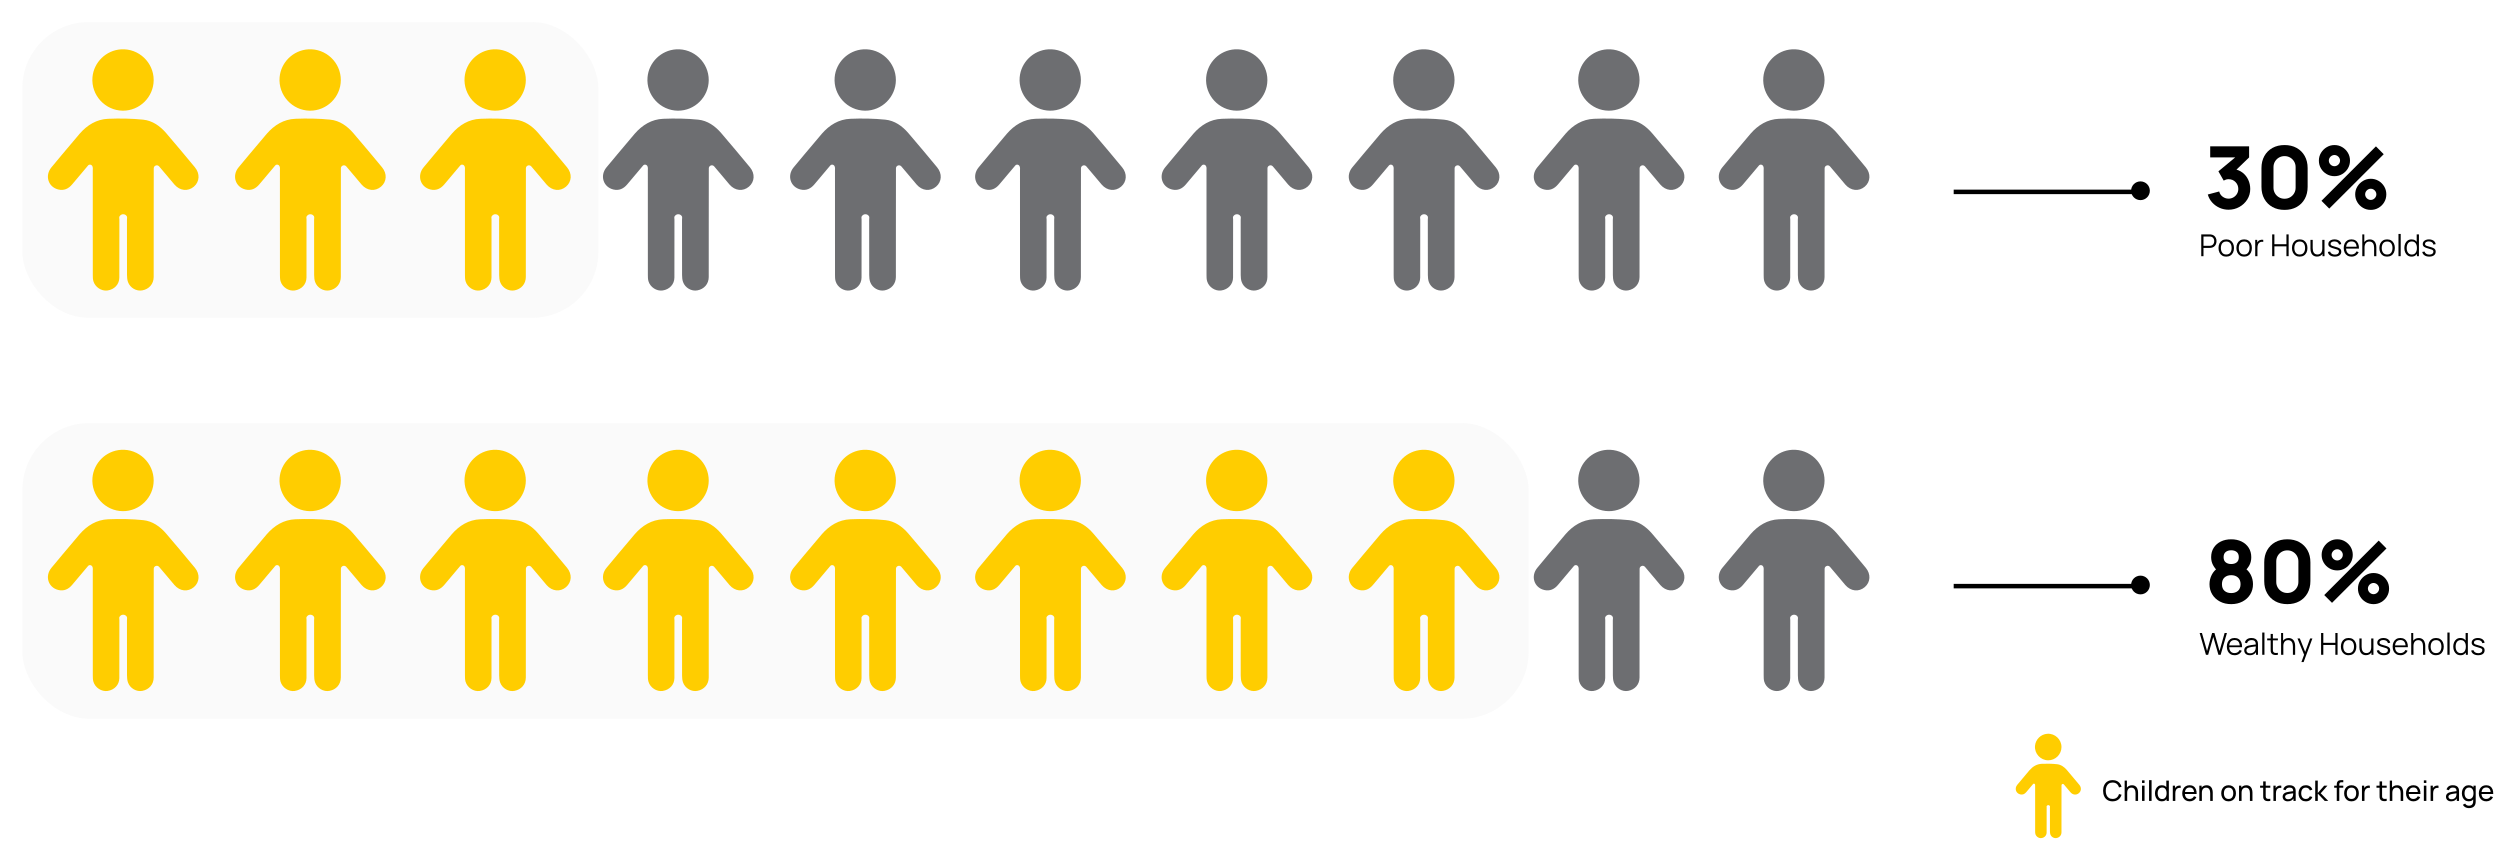 <svg xmlns="http://www.w3.org/2000/svg" viewBox="0 0 1156.863 389.406"><defs><style>.cls-1{fill:#6d6e71;}.cls-2{fill:#e6e7e8;opacity:.21;}.cls-3{fill:#ffcd00;}</style></defs><g id="Gap"><rect class="cls-2" x="10.346" y="10.213" width="266.553" height="136.851" rx="30.638" ry="30.638"></rect><rect class="cls-2" x="10.346" y="195.759" width="697.021" height="136.851" rx="31.057" ry="31.057"></rect><g><rect x="904.059" y="270.186" width="85.222" height="2.08"></rect><path d="M994.828,270.706c0,2.393-1.94,4.334-4.334,4.334-2.393,0-4.334-1.94-4.334-4.334,0-2.393,1.94-4.334,4.334-4.334,2.393,0,4.334,1.94,4.334,4.334Z"></path></g><g><path d="M1032.479,279.562c-1.947,0-3.678-.396-5.19-1.189-1.514-.793-2.701-1.887-3.562-3.281-.859-1.393-1.29-2.983-1.29-4.771,0-1.52,.344-2.953,1.03-4.301,.687-1.346,1.677-2.447,2.971-3.301l-.12,1.682c-.974-.947-1.737-1.947-2.29-3.002-.554-1.053-.83-2.24-.83-3.561,0-1.666,.396-3.12,1.189-4.36,.794-1.241,1.888-2.204,3.281-2.891s2.997-1.03,4.811-1.03,3.418,.344,4.812,1.03,2.487,1.649,3.28,2.891c.794,1.24,1.19,2.694,1.19,4.36,0,1.32-.26,2.504-.78,3.551-.52,1.047-1.313,2.064-2.38,3.051v-1.68c1.267,.8,2.243,1.88,2.931,3.24,.687,1.36,1.03,2.801,1.03,4.32,0,1.788-.434,3.379-1.301,4.771-.867,1.395-2.061,2.488-3.581,3.281s-3.254,1.189-5.201,1.189Zm0-5.121c1.28,0,2.321-.346,3.121-1.039s1.2-1.721,1.2-3.082c0-1.346-.4-2.377-1.2-3.09s-1.841-1.07-3.121-1.07-2.313,.357-3.101,1.07-1.18,1.744-1.18,3.09c0,1.361,.393,2.389,1.18,3.082s1.82,1.039,3.101,1.039Zm0-13.442c1.041,0,1.888-.257,2.541-.771s.98-1.311,.98-2.391-.327-1.883-.98-2.41-1.5-.79-2.541-.79c-1.04,0-1.887,.263-2.54,.79s-.98,1.33-.98,2.41,.327,1.877,.98,2.391,1.5,.771,2.54,.771Z"></path><path d="M1058.445,279.562c-2.135,0-4.001-.446-5.602-1.34-1.601-.893-2.848-2.141-3.741-3.74-.894-1.602-1.34-3.468-1.34-5.602v-8.643c0-2.133,.446-4,1.34-5.601s2.141-2.847,3.741-3.741c1.601-.893,3.467-1.34,5.602-1.34,2.133,0,4,.447,5.601,1.34,1.601,.895,2.848,2.141,3.741,3.741s1.34,3.468,1.34,5.601v8.643c0,2.134-.446,4-1.34,5.602-.894,1.6-2.141,2.848-3.741,3.74-1.601,.894-3.468,1.34-5.601,1.34Zm0-5.16c.96,0,1.826-.227,2.601-.681,.772-.453,1.387-1.067,1.84-1.841s.681-1.64,.681-2.6v-9.482c0-.961-.228-1.827-.681-2.601s-1.067-1.388-1.84-1.841c-.774-.453-1.641-.68-2.601-.68-.961,0-1.828,.227-2.601,.68-.774,.453-1.388,1.067-1.841,1.841s-.68,1.64-.68,2.601v9.482c0,.96,.227,1.826,.68,2.6s1.066,1.388,1.841,1.841c.772,.454,1.64,.681,2.601,.681Z"></path><path d="M1081.53,263.958c-1.32,0-2.528-.322-3.621-.97-1.094-.646-1.964-1.513-2.61-2.601-.647-1.086-.971-2.297-.971-3.631,0-1.307,.333-2.507,1-3.601,.667-1.093,1.547-1.967,2.641-2.62,1.094-.654,2.281-.98,3.562-.98,1.32,0,2.523,.323,3.61,.971,1.087,.646,1.957,1.514,2.61,2.6,.653,1.088,.98,2.298,.98,3.631,0,1.334-.327,2.545-.98,3.631-.653,1.088-1.523,1.954-2.61,2.601-1.087,.647-2.29,.97-3.61,.97Zm-2.401,15.004l-3.601-3.601,25.206-25.206,3.601,3.641-25.206,25.166Zm2.401-19.604c.466,0,.896-.12,1.29-.36,.393-.24,.71-.557,.95-.949,.24-.394,.36-.824,.36-1.291s-.12-.896-.36-1.29-.558-.71-.95-.95c-.394-.24-.824-.36-1.29-.36-.468,0-.897,.12-1.291,.36s-.71,.557-.95,.95-.359,.823-.359,1.29,.119,.897,.359,1.291c.24,.393,.557,.709,.95,.949s.823,.36,1.291,.36Zm16.804,20.204c-1.32,0-2.524-.322-3.611-.97-1.087-.646-1.957-1.513-2.61-2.601-.653-1.087-.98-2.297-.98-3.631,0-1.307,.333-2.507,1-3.601,.667-1.093,1.547-1.968,2.641-2.62,1.094-.654,2.281-.98,3.562-.98,1.319,0,2.526,.323,3.62,.97,1.094,.647,1.964,1.515,2.61,2.601,.647,1.088,.971,2.297,.971,3.631s-.323,2.544-.971,3.631c-.646,1.088-1.517,1.954-2.61,2.601-1.094,.647-2.301,.97-3.62,.97Zm0-4.601c.466,0,.896-.12,1.29-.36,.393-.24,.71-.557,.95-.949,.24-.395,.36-.824,.36-1.291s-.12-.896-.36-1.29-.558-.71-.95-.95c-.394-.24-.824-.36-1.29-.36-.468,0-.897,.12-1.291,.36s-.71,.557-.95,.95-.359,.823-.359,1.29,.119,.896,.359,1.291c.24,.393,.557,.709,.95,.949s.823,.36,1.291,.36Z"></path></g><g><path d="M1020.781,302.996l-2.911-10.08h1.07l2.359,8.323,2.345-8.316,1.078-.007,2.359,8.323,2.345-8.323h1.078l-2.905,10.08h-1.036l-2.38-8.268-2.366,8.268h-1.036Z"></path><path d="M1034.074,303.206c-.737,0-1.375-.163-1.914-.489-.539-.327-.958-.787-1.257-1.38s-.448-1.288-.448-2.086c0-.825,.147-1.54,.441-2.142s.708-1.066,1.242-1.393c.534-.327,1.166-.49,1.894-.49,.747,0,1.384,.171,1.911,.514,.527,.344,.927,.834,1.197,1.474s.395,1.403,.371,2.289h-1.05v-.364c-.02-.979-.23-1.719-.634-2.219-.404-.499-.993-.749-1.768-.749-.812,0-1.434,.264-1.865,.791s-.647,1.278-.647,2.255c0,.951,.216,1.689,.647,2.215s1.044,.787,1.837,.787c.542,0,1.014-.125,1.418-.374,.403-.249,.722-.61,.955-1.081l.959,.371c-.299,.657-.738,1.167-1.319,1.529-.581,.361-1.238,.542-1.971,.542Zm-2.891-3.703v-.86h5.775v.86h-5.775Z"></path><path d="M1041.081,303.206c-.569,0-1.046-.103-1.431-.308-.386-.205-.674-.479-.865-.819s-.287-.712-.287-1.112c0-.411,.083-.763,.249-1.055,.165-.291,.392-.53,.679-.717,.287-.188,.62-.329,.998-.428,.382-.093,.806-.176,1.271-.248,.464-.072,.919-.135,1.364-.189,.446-.053,.837-.105,1.173-.157l-.364,.224c.015-.746-.131-1.299-.434-1.658-.304-.359-.831-.539-1.582-.539-.519,0-.956,.117-1.312,.35-.357,.234-.608,.602-.753,1.106l-1.001-.294c.173-.677,.521-1.201,1.043-1.575s1.202-.56,2.037-.56c.69,0,1.277,.129,1.761,.389,.483,.258,.825,.633,1.025,1.123,.094,.219,.154,.465,.182,.734,.028,.271,.042,.547,.042,.826v4.697h-.917v-1.896l.267,.111c-.257,.648-.656,1.144-1.197,1.484-.541,.34-1.189,.511-1.946,.511Zm.119-.89c.48,0,.9-.086,1.261-.258,.358-.173,.648-.41,.867-.711,.22-.301,.362-.641,.428-1.019,.056-.243,.086-.51,.091-.802,.004-.291,.007-.51,.007-.654l.392,.203c-.35,.047-.729,.094-1.137,.141-.409,.046-.811,.1-1.204,.16-.395,.061-.751,.133-1.067,.217-.215,.061-.423,.146-.623,.256-.201,.109-.365,.256-.494,.438-.128,.182-.192,.408-.192,.68,0,.219,.055,.432,.165,.637,.109,.205,.286,.375,.531,.511s.571,.202,.977,.202Z"></path><path d="M1046.835,302.996v-10.29h1.029v10.29h-1.029Z"></path><path d="M1049.123,296.318v-.883h4.956v.883h-4.956Zm4.956,6.678c-.425,.088-.843,.123-1.256,.105-.413-.02-.782-.107-1.106-.267s-.57-.405-.738-.741c-.136-.281-.209-.564-.221-.852s-.018-.614-.018-.982v-6.924h1.022v6.881c0,.318,.003,.582,.01,.795,.008,.213,.056,.4,.144,.563,.168,.312,.436,.499,.802,.56s.82,.047,1.361-.041v.902Z"></path><path d="M1055.564,302.996v-10.08h.932v5.691h.104v4.389h-1.036Zm5.468,0v-3.857c0-.42-.04-.806-.119-1.158-.08-.352-.207-.66-.382-.924s-.401-.468-.679-.612c-.278-.146-.615-.218-1.012-.218-.364,0-.685,.063-.963,.189-.277,.126-.511,.307-.699,.543-.189,.235-.333,.521-.431,.857-.099,.336-.147,.719-.147,1.147l-.728-.161c0-.774,.135-1.426,.405-1.953,.271-.527,.645-.926,1.12-1.196,.477-.271,1.022-.406,1.639-.406,.452,0,.848,.069,1.187,.21,.338,.141,.625,.329,.86,.566,.236,.238,.426,.511,.571,.816,.145,.306,.249,.63,.314,.973,.065,.344,.098,.686,.098,1.025v4.158h-1.035Z"></path><path d="M1064.965,306.355l1.464-3.969,.021,1.176-3.311-8.127h1.092l2.716,6.797h-.448l2.506-6.797h1.051l-4.061,10.92h-1.029Z"></path><path d="M1074.073,302.996v-10.08h1.028v4.543h5.572v-4.543h1.021v10.08h-1.021v-4.55h-5.572v4.55h-1.028Z"></path><path d="M1086.812,303.206c-.751,0-1.393-.171-1.925-.511-.532-.341-.94-.812-1.225-1.414-.285-.602-.428-1.293-.428-2.072,0-.793,.146-1.488,.435-2.086s.701-1.062,1.235-1.396,1.17-.5,1.907-.5c.756,0,1.401,.169,1.936,.507,.534,.339,.942,.808,1.226,1.407,.282,.6,.423,1.289,.423,2.068,0,.793-.143,1.49-.427,2.09s-.695,1.067-1.232,1.403c-.536,.336-1.178,.504-1.925,.504Zm0-.987c.84,0,1.466-.278,1.876-.836,.411-.558,.616-1.282,.616-2.174,0-.914-.206-1.643-.619-2.184s-1.037-.812-1.873-.812c-.564,0-1.03,.127-1.396,.382s-.639,.606-.818,1.057-.27,.97-.27,1.558c0,.91,.21,1.639,.63,2.188s1.038,.822,1.854,.822Z"></path><path d="M1094.828,303.185c-.453,0-.849-.07-1.187-.211-.339-.14-.625-.328-.861-.566-.235-.238-.426-.51-.57-.815s-.25-.63-.314-.974c-.065-.343-.099-.685-.099-1.025v-4.158h1.036v3.857c0,.416,.04,.801,.119,1.155s.206,.663,.382,.927c.175,.264,.4,.469,.679,.613,.277,.145,.614,.217,1.012,.217,.363,0,.685-.062,.962-.189,.277-.125,.511-.307,.7-.542s.332-.522,.431-.86c.098-.339,.146-.721,.146-1.145l.729,.16c0,.775-.136,1.426-.406,1.953s-.644,.926-1.12,1.197c-.476,.271-1.021,.406-1.638,.406Zm2.541-.189v-1.861h-.105v-5.699h1.029v7.561h-.924Z"></path><path d="M1103.074,303.199c-.887,0-1.615-.191-2.188-.574-.571-.383-.923-.914-1.054-1.596l1.051-.176c.111,.43,.367,.771,.767,1.025,.398,.255,.892,.383,1.48,.383,.573,0,1.026-.121,1.357-.361s.497-.568,.497-.983c0-.233-.053-.423-.157-.57-.105-.147-.318-.284-.641-.409-.322-.127-.803-.275-1.442-.448-.686-.187-1.223-.374-1.609-.56-.388-.188-.663-.403-.826-.648-.163-.244-.245-.545-.245-.898,0-.43,.121-.807,.364-1.131,.242-.324,.578-.576,1.008-.756s.929-.27,1.498-.27,1.079,.092,1.529,.275c.45,.186,.813,.443,1.089,.773,.275,.332,.438,.717,.489,1.156l-1.05,.188c-.069-.443-.29-.794-.661-1.054-.371-.259-.842-.393-1.41-.402-.537-.014-.974,.088-1.31,.305s-.504,.505-.504,.864c0,.2,.061,.372,.182,.515,.122,.143,.342,.276,.662,.402,.319,.126,.775,.264,1.368,.413,.695,.177,1.241,.364,1.638,.56,.397,.196,.68,.428,.848,.693s.252,.596,.252,.987c0,.714-.265,1.274-.795,1.683-.529,.409-1.259,.613-2.188,.613Z"></path><path d="M1110.801,303.206c-.737,0-1.375-.163-1.914-.489-.539-.327-.958-.787-1.257-1.38s-.448-1.288-.448-2.086c0-.825,.147-1.54,.441-2.142s.708-1.066,1.242-1.393c.534-.327,1.166-.49,1.894-.49,.747,0,1.384,.171,1.911,.514,.527,.344,.927,.834,1.197,1.474s.395,1.403,.371,2.289h-1.05v-.364c-.02-.979-.23-1.719-.634-2.219-.404-.499-.993-.749-1.768-.749-.812,0-1.434,.264-1.865,.791s-.647,1.278-.647,2.255c0,.951,.216,1.689,.647,2.215s1.044,.787,1.837,.787c.542,0,1.014-.125,1.418-.374,.403-.249,.722-.61,.955-1.081l.959,.371c-.299,.657-.738,1.167-1.319,1.529-.581,.361-1.238,.542-1.971,.542Zm-2.891-3.703v-.86h5.775v.86h-5.775Z"></path><path d="M1115.778,302.996v-10.08h.932v5.691h.104v4.389h-1.036Zm5.468,0v-3.857c0-.42-.04-.806-.119-1.158-.08-.352-.207-.66-.382-.924s-.401-.468-.679-.612c-.278-.146-.615-.218-1.012-.218-.364,0-.685,.063-.963,.189-.277,.126-.511,.307-.699,.543-.189,.235-.333,.521-.431,.857-.099,.336-.147,.719-.147,1.147l-.728-.161c0-.774,.135-1.426,.405-1.953,.271-.527,.645-.926,1.12-1.196,.477-.271,1.022-.406,1.639-.406,.452,0,.848,.069,1.187,.21,.338,.141,.625,.329,.86,.566,.236,.238,.426,.511,.571,.816,.145,.306,.249,.63,.314,.973,.065,.344,.098,.686,.098,1.025v4.158h-1.035Z"></path><path d="M1127.257,303.206c-.751,0-1.393-.171-1.925-.511-.532-.341-.94-.812-1.225-1.414-.285-.602-.428-1.293-.428-2.072,0-.793,.146-1.488,.435-2.086s.701-1.062,1.235-1.396,1.17-.5,1.907-.5c.756,0,1.401,.169,1.936,.507,.534,.339,.942,.808,1.226,1.407,.282,.6,.423,1.289,.423,2.068,0,.793-.143,1.49-.427,2.09s-.695,1.067-1.232,1.403c-.536,.336-1.178,.504-1.925,.504Zm0-.987c.84,0,1.466-.278,1.876-.836,.411-.558,.616-1.282,.616-2.174,0-.914-.206-1.643-.619-2.184s-1.037-.812-1.873-.812c-.564,0-1.03,.127-1.396,.382s-.639,.606-.818,1.057-.27,.97-.27,1.558c0,.91,.21,1.639,.63,2.188s1.038,.822,1.854,.822Z"></path><path d="M1132.522,302.996v-10.29h1.029v10.29h-1.029Z"></path><path d="M1138.583,303.206c-.705,0-1.307-.177-1.806-.528-.5-.353-.883-.83-1.148-1.432s-.399-1.281-.399-2.037c0-.751,.132-1.428,.396-2.029,.264-.603,.644-1.078,1.138-1.429,.495-.351,1.088-.524,1.778-.524,.709,0,1.307,.172,1.792,.518s.853,.818,1.103,1.418c.249,.6,.374,1.281,.374,2.047,0,.752-.123,1.43-.371,2.033-.247,.605-.611,1.083-1.092,1.436-.48,.352-1.068,.528-1.764,.528Zm.104-.959c.537,0,.98-.13,1.33-.392,.351-.262,.611-.622,.784-1.082,.173-.459,.259-.98,.259-1.564,0-.592-.086-1.116-.259-1.571s-.433-.812-.78-1.067c-.348-.257-.785-.385-1.312-.385-.541,0-.989,.133-1.344,.398-.355,.266-.617,.628-.788,1.085-.17,.458-.255,.971-.255,1.54,0,.574,.087,1.091,.262,1.551,.176,.459,.438,.822,.788,1.088,.35,.267,.788,.399,1.315,.399Zm2.373,.749v-5.691h-.111v-4.389h1.036v10.08h-.925Z"></path><path d="M1146.766,303.199c-.887,0-1.615-.191-2.188-.574-.571-.383-.923-.914-1.054-1.596l1.051-.176c.111,.43,.367,.771,.767,1.025,.398,.255,.892,.383,1.48,.383,.573,0,1.026-.121,1.357-.361s.497-.568,.497-.983c0-.233-.053-.423-.157-.57-.105-.147-.318-.284-.641-.409-.322-.127-.803-.275-1.442-.448-.686-.187-1.223-.374-1.609-.56-.388-.188-.663-.403-.826-.648-.163-.244-.245-.545-.245-.898,0-.43,.121-.807,.364-1.131,.242-.324,.578-.576,1.008-.756s.929-.27,1.498-.27,1.079,.092,1.529,.275c.45,.186,.813,.443,1.089,.773,.275,.332,.438,.717,.489,1.156l-1.05,.188c-.069-.443-.29-.794-.661-1.054-.371-.259-.842-.393-1.41-.402-.537-.014-.974,.088-1.31,.305s-.504,.505-.504,.864c0,.2,.061,.372,.182,.515,.122,.143,.342,.276,.662,.402,.319,.126,.775,.264,1.368,.413,.695,.177,1.241,.364,1.638,.56,.397,.196,.68,.428,.848,.693s.252,.596,.252,.987c0,.714-.265,1.274-.795,1.683-.529,.409-1.259,.613-2.188,.613Z"></path></g><g><rect x="904.059" y="87.752" width="85.222" height="2.08"></rect><path d="M994.828,88.272c0,2.393-1.94,4.334-4.334,4.334-2.393,0-4.334-1.94-4.334-4.334,0-2.393,1.94-4.334,4.334-4.334,2.393,0,4.334,1.94,4.334,4.334Z"></path></g><g><path d="M1031.239,97.048c-1.44,0-2.813-.29-4.12-.87-1.308-.58-2.444-1.397-3.411-2.451-.967-1.053-1.657-2.293-2.07-3.721l5.281-1.4c.279,1.054,.83,1.871,1.65,2.451,.819,.58,1.71,.87,2.67,.87,.827,0,1.584-.2,2.271-.601,.687-.399,1.233-.939,1.641-1.62,.406-.68,.61-1.434,.61-2.261,0-1.24-.424-2.304-1.271-3.19s-1.931-1.33-3.251-1.33c-.399,0-.787,.057-1.16,.17s-.733,.27-1.08,.47l-2.44-4.28,9.162-7.602,.4,1.16h-13.363v-5.121h18.004v5.121l-7.122,6.881-.04-1.521c1.654,.254,3.051,.831,4.191,1.73,1.141,.9,2.007,2.008,2.601,3.321,.593,1.313,.891,2.71,.891,4.19,0,1.814-.461,3.444-1.381,4.892s-2.141,2.594-3.661,3.44c-1.52,.847-3.188,1.271-5.001,1.271Z"></path><path d="M1057.165,97.128c-2.135,0-4.001-.447-5.602-1.341-1.601-.893-2.848-2.141-3.741-3.74-.894-1.601-1.34-3.468-1.34-5.602v-8.642c0-2.134,.446-4.001,1.34-5.602s2.141-2.847,3.741-3.74,3.467-1.341,5.602-1.341c2.133,0,4,.447,5.601,1.341s2.848,2.14,3.741,3.74,1.34,3.468,1.34,5.602v8.642c0,2.134-.446,4.001-1.34,5.602-.894,1.6-2.141,2.848-3.741,3.74-1.601,.894-3.468,1.341-5.601,1.341Zm0-5.161c.96,0,1.826-.227,2.601-.681,.772-.453,1.387-1.066,1.84-1.84s.681-1.641,.681-2.601v-9.482c0-.96-.228-1.827-.681-2.601s-1.067-1.387-1.84-1.84c-.774-.454-1.641-.681-2.601-.681-.961,0-1.828,.227-2.601,.681-.774,.453-1.388,1.066-1.841,1.84s-.68,1.641-.68,2.601v9.482c0,.96,.227,1.827,.68,2.601s1.066,1.387,1.841,1.84c.772,.454,1.64,.681,2.601,.681Z"></path><path d="M1080.249,81.525c-1.32,0-2.528-.323-3.621-.971-1.094-.646-1.964-1.513-2.61-2.601-.647-1.086-.971-2.297-.971-3.631,0-1.307,.333-2.507,1-3.601,.667-1.093,1.547-1.967,2.641-2.62s2.281-.98,3.562-.98c1.32,0,2.523,.323,3.61,.971,1.087,.646,1.957,1.514,2.61,2.601s.98,2.297,.98,3.63c0,1.334-.327,2.545-.98,3.631-.653,1.088-1.523,1.954-2.61,2.601-1.087,.647-2.29,.971-3.61,.971Zm-2.401,15.003l-3.601-3.601,25.206-25.205,3.601,3.641-25.206,25.165Zm2.401-19.604c.466,0,.896-.119,1.29-.359,.393-.24,.71-.557,.95-.95s.36-.823,.36-1.291c0-.466-.12-.896-.36-1.29-.24-.393-.558-.71-.95-.95-.394-.24-.824-.36-1.29-.36-.468,0-.897,.12-1.291,.36s-.71,.558-.95,.95c-.24,.394-.359,.824-.359,1.29,0,.468,.119,.897,.359,1.291s.557,.71,.95,.95,.823,.359,1.291,.359Zm16.804,20.205c-1.32,0-2.524-.323-3.611-.971-1.087-.646-1.957-1.513-2.61-2.601-.653-1.087-.98-2.297-.98-3.631,0-1.307,.333-2.507,1-3.601,.667-1.093,1.547-1.967,2.641-2.62s2.281-.98,3.562-.98c1.319,0,2.526,.323,3.62,.97,1.094,.647,1.964,1.515,2.61,2.601,.647,1.088,.971,2.298,.971,3.631,0,1.334-.323,2.544-.971,3.631-.646,1.088-1.517,1.954-2.61,2.601-1.094,.647-2.301,.971-3.62,.971Zm0-4.602c.466,0,.896-.12,1.29-.359,.393-.24,.71-.557,.95-.95s.36-.823,.36-1.291c0-.466-.12-.896-.36-1.29s-.558-.71-.95-.95c-.394-.24-.824-.36-1.29-.36-.468,0-.897,.12-1.291,.36s-.71,.557-.95,.95-.359,.824-.359,1.29c0,.468,.119,.897,.359,1.291s.557,.71,.95,.95c.394,.239,.823,.359,1.291,.359Z"></path></g><g><path d="M1018.619,118.544v-10.08h3.892c.098,0,.209,.004,.332,.011,.124,.007,.249,.022,.375,.046,.527,.079,.974,.262,1.341,.549,.366,.287,.644,.647,.833,1.082,.188,.434,.283,.914,.283,1.441,0,.523-.096,1.001-.287,1.436-.191,.434-.471,.794-.837,1.081s-.811,.471-1.333,.55c-.126,.019-.251,.032-.375,.042-.123,.01-.234,.014-.332,.014h-2.863v3.829h-1.028Zm1.028-4.809h2.835c.084,0,.183-.005,.294-.015,.112-.009,.222-.025,.329-.049,.346-.074,.629-.217,.851-.427s.388-.46,.497-.749,.164-.59,.164-.903c0-.312-.055-.614-.164-.906-.109-.291-.275-.542-.497-.752s-.505-.353-.851-.428c-.107-.022-.217-.038-.329-.045-.111-.007-.21-.011-.294-.011h-2.835v4.284Z"></path><path d="M1030.182,118.754c-.751,0-1.393-.17-1.925-.511s-.94-.812-1.225-1.414c-.285-.602-.428-1.293-.428-2.072,0-.793,.146-1.488,.435-2.086,.289-.597,.701-1.062,1.235-1.396,.534-.333,1.17-.5,1.907-.5,.756,0,1.401,.169,1.936,.507,.534,.339,.942,.808,1.226,1.407,.282,.6,.423,1.289,.423,2.068,0,.794-.143,1.49-.427,2.09s-.695,1.067-1.232,1.403c-.536,.336-1.178,.504-1.925,.504Zm0-.986c.84,0,1.466-.279,1.876-.837,.411-.558,.616-1.282,.616-2.174,0-.914-.206-1.643-.619-2.184s-1.037-.812-1.873-.812c-.564,0-1.03,.128-1.396,.382-.366,.255-.639,.606-.818,1.057-.18,.451-.27,.97-.27,1.558,0,.91,.21,1.64,.63,2.188,.42,.549,1.038,.823,1.854,.823Z"></path><path d="M1038.463,118.754c-.751,0-1.393-.17-1.925-.511s-.94-.812-1.225-1.414c-.285-.602-.428-1.293-.428-2.072,0-.793,.146-1.488,.435-2.086,.289-.597,.701-1.062,1.235-1.396,.534-.333,1.17-.5,1.907-.5,.756,0,1.401,.169,1.936,.507,.534,.339,.942,.808,1.226,1.407,.282,.6,.423,1.289,.423,2.068,0,.794-.143,1.49-.427,2.09s-.695,1.067-1.232,1.403c-.536,.336-1.178,.504-1.925,.504Zm0-.986c.84,0,1.466-.279,1.876-.837,.411-.558,.616-1.282,.616-2.174,0-.914-.206-1.643-.619-2.184s-1.037-.812-1.873-.812c-.564,0-1.03,.128-1.396,.382-.366,.255-.639,.606-.818,1.057-.18,.451-.27,.97-.27,1.558,0,.91,.21,1.64,.63,2.188,.42,.549,1.038,.823,1.854,.823Z"></path><path d="M1043.588,118.544v-7.56h.924v1.819l-.183-.237c.084-.225,.194-.431,.329-.62,.136-.188,.282-.344,.441-.465,.196-.173,.425-.305,.686-.396,.262-.091,.525-.145,.791-.161,.267-.017,.509,.003,.729,.06v.966c-.275-.07-.577-.086-.903-.049s-.628,.168-.903,.392c-.252,.196-.44,.431-.566,.704-.126,.272-.21,.562-.252,.867-.042,.306-.063,.608-.063,.907v3.772h-1.028Z"></path><path d="M1051.435,118.544v-10.08h1.028v4.543h5.572v-4.543h1.021v10.08h-1.021v-4.55h-5.572v4.55h-1.028Z"></path><path d="M1064.174,118.754c-.751,0-1.393-.17-1.925-.511s-.94-.812-1.225-1.414c-.285-.602-.428-1.293-.428-2.072,0-.793,.146-1.488,.435-2.086,.289-.597,.701-1.062,1.235-1.396,.534-.333,1.17-.5,1.907-.5,.756,0,1.401,.169,1.936,.507,.534,.339,.942,.808,1.226,1.407,.282,.6,.423,1.289,.423,2.068,0,.794-.143,1.49-.427,2.09s-.695,1.067-1.232,1.403c-.536,.336-1.178,.504-1.925,.504Zm0-.986c.84,0,1.466-.279,1.876-.837,.411-.558,.616-1.282,.616-2.174,0-.914-.206-1.643-.619-2.184s-1.037-.812-1.873-.812c-.564,0-1.03,.128-1.396,.382-.366,.255-.639,.606-.818,1.057-.18,.451-.27,.97-.27,1.558,0,.91,.21,1.64,.63,2.188,.42,.549,1.038,.823,1.854,.823Z"></path><path d="M1072.19,118.734c-.453,0-.849-.07-1.187-.21-.339-.141-.625-.329-.861-.567-.235-.238-.426-.51-.57-.815s-.25-.63-.314-.973c-.065-.344-.099-.686-.099-1.025v-4.158h1.036v3.856c0,.416,.04,.801,.119,1.155s.206,.664,.382,.928c.175,.264,.4,.468,.679,.612,.277,.145,.614,.217,1.012,.217,.363,0,.685-.062,.962-.188s.511-.307,.7-.543c.189-.235,.332-.522,.431-.86,.098-.339,.146-.721,.146-1.145l.729,.16c0,.775-.136,1.426-.406,1.953s-.644,.927-1.12,1.197c-.476,.271-1.021,.406-1.638,.406Zm2.541-.189v-1.861h-.105v-5.698h1.029v7.56h-.924Z"></path><path d="M1080.436,118.748c-.887,0-1.615-.191-2.188-.574-.571-.382-.923-.914-1.054-1.596l1.051-.175c.111,.43,.367,.771,.767,1.025,.398,.254,.892,.382,1.48,.382,.573,0,1.026-.12,1.357-.361,.331-.24,.497-.567,.497-.983,0-.233-.053-.423-.157-.57-.105-.146-.318-.283-.641-.409s-.803-.275-1.442-.448c-.686-.187-1.223-.373-1.609-.56-.388-.187-.663-.403-.826-.647-.163-.245-.245-.545-.245-.899,0-.43,.121-.807,.364-1.131,.242-.324,.578-.576,1.008-.756s.929-.27,1.498-.27,1.079,.092,1.529,.276,.813,.442,1.089,.773,.438,.717,.489,1.155l-1.05,.188c-.069-.443-.29-.794-.661-1.054-.371-.259-.842-.393-1.41-.402-.537-.014-.974,.088-1.31,.305s-.504,.505-.504,.864c0,.201,.061,.372,.182,.515,.122,.143,.342,.276,.662,.402,.319,.126,.775,.264,1.368,.413,.695,.178,1.241,.364,1.638,.561,.397,.195,.68,.427,.848,.692,.168,.267,.252,.596,.252,.987,0,.714-.265,1.275-.795,1.684-.529,.408-1.259,.612-2.188,.612Z"></path><path d="M1088.164,118.754c-.737,0-1.375-.163-1.914-.489-.539-.327-.958-.787-1.257-1.38-.299-.592-.448-1.287-.448-2.086,0-.825,.147-1.54,.441-2.142s.708-1.066,1.242-1.393c.534-.327,1.166-.49,1.894-.49,.747,0,1.384,.171,1.911,.515,.527,.343,.927,.834,1.197,1.473,.271,.64,.395,1.403,.371,2.289h-1.05v-.363c-.02-.98-.23-1.72-.634-2.22-.404-.499-.993-.749-1.768-.749-.812,0-1.434,.264-1.865,.791s-.647,1.279-.647,2.255c0,.951,.216,1.69,.647,2.215,.432,.525,1.044,.788,1.837,.788,.542,0,1.014-.125,1.418-.375,.403-.249,.722-.61,.955-1.081l.959,.371c-.299,.657-.738,1.167-1.319,1.529-.581,.361-1.238,.542-1.971,.542Zm-2.891-3.703v-.86h5.775v.86h-5.775Z"></path><path d="M1093.14,118.544v-10.08h.932v5.691h.104v4.389h-1.036Zm5.468,0v-3.856c0-.42-.04-.807-.119-1.159-.08-.352-.207-.66-.382-.924s-.401-.468-.679-.612c-.278-.145-.615-.217-1.012-.217-.364,0-.685,.062-.963,.188-.277,.126-.511,.308-.699,.543-.189,.235-.333,.521-.431,.857-.099,.336-.147,.719-.147,1.147l-.728-.16c0-.775,.135-1.426,.405-1.953,.271-.527,.645-.927,1.12-1.197,.477-.271,1.022-.406,1.639-.406,.452,0,.848,.07,1.187,.21,.338,.141,.625,.329,.86,.567,.236,.238,.426,.51,.571,.815,.145,.306,.249,.63,.314,.973,.065,.344,.098,.686,.098,1.025v4.158h-1.035Z"></path><path d="M1104.62,118.754c-.751,0-1.393-.17-1.925-.511s-.94-.812-1.225-1.414c-.285-.602-.428-1.293-.428-2.072,0-.793,.146-1.488,.435-2.086,.289-.597,.701-1.062,1.235-1.396,.534-.333,1.17-.5,1.907-.5,.756,0,1.401,.169,1.936,.507,.534,.339,.942,.808,1.226,1.407,.282,.6,.423,1.289,.423,2.068,0,.794-.143,1.49-.427,2.09s-.695,1.067-1.232,1.403c-.536,.336-1.178,.504-1.925,.504Zm0-.986c.84,0,1.466-.279,1.876-.837,.411-.558,.616-1.282,.616-2.174,0-.914-.206-1.643-.619-2.184s-1.037-.812-1.873-.812c-.564,0-1.03,.128-1.396,.382-.366,.255-.639,.606-.818,1.057-.18,.451-.27,.97-.27,1.558,0,.91,.21,1.64,.63,2.188,.42,.549,1.038,.823,1.854,.823Z"></path><path d="M1109.884,118.544v-10.29h1.029v10.29h-1.029Z"></path><path d="M1115.946,118.754c-.705,0-1.307-.176-1.806-.528-.5-.353-.883-.829-1.148-1.432-.266-.602-.399-1.28-.399-2.037,0-.751,.132-1.428,.396-2.029,.264-.603,.644-1.078,1.138-1.429,.495-.35,1.088-.524,1.778-.524,.709,0,1.307,.173,1.792,.518,.485,.346,.853,.818,1.103,1.418,.249,.6,.374,1.282,.374,2.047,0,.752-.123,1.43-.371,2.034-.247,.604-.611,1.082-1.092,1.435s-1.068,.528-1.764,.528Zm.104-.959c.537,0,.98-.13,1.33-.392,.351-.262,.611-.622,.784-1.082,.173-.459,.259-.98,.259-1.564,0-.592-.086-1.116-.259-1.571s-.433-.811-.78-1.067-.785-.385-1.312-.385c-.541,0-.989,.133-1.344,.398-.355,.267-.617,.628-.788,1.085-.17,.458-.255,.971-.255,1.54,0,.574,.087,1.091,.262,1.551,.176,.46,.438,.822,.788,1.089,.35,.266,.788,.398,1.315,.398Zm2.373,.749v-5.69h-.111v-4.39h1.036v10.08h-.925Z"></path><path d="M1124.128,118.748c-.887,0-1.615-.191-2.188-.574-.571-.382-.923-.914-1.054-1.596l1.051-.175c.111,.43,.367,.771,.767,1.025,.398,.254,.892,.382,1.48,.382,.573,0,1.026-.12,1.357-.361,.331-.24,.497-.567,.497-.983,0-.233-.053-.423-.157-.57-.105-.146-.318-.283-.641-.409s-.803-.275-1.442-.448c-.686-.187-1.223-.373-1.609-.56-.388-.187-.663-.403-.826-.647-.163-.245-.245-.545-.245-.899,0-.43,.121-.807,.364-1.131,.242-.324,.578-.576,1.008-.756s.929-.27,1.498-.27,1.079,.092,1.529,.276,.813,.442,1.089,.773,.438,.717,.489,1.155l-1.05,.188c-.069-.443-.29-.794-.661-1.054-.371-.259-.842-.393-1.41-.402-.537-.014-.974,.088-1.31,.305s-.504,.505-.504,.864c0,.201,.061,.372,.182,.515,.122,.143,.342,.276,.662,.402,.319,.126,.775,.264,1.368,.413,.695,.178,1.241,.364,1.638,.561,.397,.195,.68,.427,.848,.692,.168,.267,.252,.596,.252,.987,0,.714-.265,1.275-.795,1.684-.529,.408-1.259,.612-2.188,.612Z"></path></g><g><path class="cls-3" d="M71.122,102.853c-.001,8.448,.016,16.897-.01,25.345-.01,3.184-2.117,5.595-5.278,6.178-2.696,.498-5.644-1.158-6.611-3.886-.359-1.014-.446-2.167-.451-3.257-.035-8.51-.019-17.02-.022-25.53-0-.554,.175-1.23-.075-1.636l-.01-.017c-.742-1.193-2.458-1.223-3.26-.069-.039,.056-.077,.113-.113,.171-.222,.356-.045,.963-.045,1.456-.003,8.942,.022,17.884-.024,26.825-.016,3.148-2.278,5.529-5.466,5.986-2.759,.395-5.725-1.501-6.542-4.315-.268-.924-.271-1.945-.272-2.922-.016-16.157-.012-32.314-.013-48.471-0-.432,.084-.885-.021-1.29-.036-.141-.08-.28-.129-.418-.299-.842-1.417-1.112-2.008-.442-.004,.004-.007,.008-.011,.012-2.493,2.897-4.927,5.844-7.387,8.768-1.678,1.994-3.774,2.981-6.383,2.351-4.682-1.132-6.354-6.383-3.224-10.209,3.318-4.055,6.727-8.035,10.097-12.048,.991-1.18,1.968-2.373,2.979-3.536,3.501-4.026,7.856-6.71,13.208-6.931,5.391-.223,10.84-.144,16.203,.403,4.28,.437,7.812,2.937,10.62,6.206,4.497,5.238,8.925,10.537,13.327,15.856,2.42,2.924,2.174,6.666-.464,8.92-2.747,2.347-6.475,1.985-9.014-.957-2.376-2.753-4.648-5.596-7.035-8.339-.062-.071-.128-.139-.199-.203-.866-.793-2.324-.173-2.341,1.001-0,.007-0,.014-0,.022-.04,8.325-.025,16.65-.026,24.975Z"></path><path class="cls-3" d="M71.111,37.078c-.032,7.816-6.477,14.198-14.28,14.141-8.125-.06-14.743-7.149-14.047-15.427,.585-6.956,6.282-12.531,13.249-12.958,8.217-.504,15.111,6.128,15.078,14.245Z"></path></g><g><path class="cls-3" d="M157.722,102.853c-.001,8.448,.016,16.897-.01,25.345-.01,3.184-2.117,5.595-5.278,6.178-2.696,.498-5.644-1.158-6.611-3.886-.359-1.014-.446-2.167-.451-3.257-.035-8.51-.019-17.02-.022-25.53-0-.554,.175-1.23-.075-1.636l-.01-.017c-.742-1.193-2.458-1.223-3.26-.069-.039,.056-.077,.113-.113,.171-.222,.356-.045,.963-.045,1.456-.003,8.942,.022,17.884-.024,26.825-.016,3.148-2.278,5.529-5.466,5.986-2.759,.395-5.725-1.501-6.542-4.315-.268-.924-.271-1.945-.272-2.922-.016-16.157-.012-32.314-.013-48.471-0-.432,.084-.885-.021-1.29-.036-.141-.08-.28-.129-.418-.299-.842-1.417-1.112-2.008-.442-.004,.004-.007,.008-.011,.012-2.493,2.897-4.927,5.844-7.387,8.768-1.678,1.994-3.774,2.981-6.383,2.351-4.682-1.132-6.354-6.383-3.224-10.209,3.318-4.055,6.727-8.035,10.097-12.048,.991-1.18,1.968-2.373,2.979-3.536,3.501-4.026,7.856-6.71,13.208-6.931,5.391-.223,10.84-.144,16.203,.403,4.28,.437,7.812,2.937,10.62,6.206,4.497,5.238,8.925,10.537,13.327,15.856,2.42,2.924,2.174,6.666-.464,8.92-2.747,2.347-6.475,1.985-9.014-.957-2.376-2.753-4.648-5.596-7.035-8.339-.062-.071-.128-.139-.199-.203-.866-.793-2.324-.173-2.341,1.001-0,.007-0,.014-0,.022-.04,8.325-.025,16.65-.026,24.975Z"></path><path class="cls-3" d="M157.711,37.078c-.032,7.816-6.477,14.198-14.28,14.141-8.125-.06-14.743-7.149-14.047-15.427,.585-6.956,6.282-12.531,13.249-12.958,8.217-.504,15.111,6.128,15.078,14.245Z"></path></g><g><path class="cls-3" d="M243.334,102.853c-.001,8.448,.016,16.897-.01,25.345-.01,3.184-2.117,5.595-5.278,6.178-2.696,.498-5.644-1.158-6.611-3.886-.359-1.014-.446-2.167-.451-3.257-.035-8.51-.019-17.02-.022-25.53-0-.554,.175-1.23-.075-1.636l-.01-.017c-.742-1.193-2.458-1.223-3.26-.069-.039,.056-.077,.113-.113,.171-.222,.356-.045,.963-.045,1.456-.003,8.942,.022,17.884-.024,26.825-.016,3.148-2.278,5.529-5.466,5.986-2.759,.395-5.725-1.501-6.542-4.315-.268-.924-.271-1.945-.272-2.922-.016-16.157-.012-32.314-.013-48.471-0-.432,.084-.885-.021-1.29-.036-.141-.08-.28-.129-.418-.299-.842-1.417-1.112-2.008-.442-.004,.004-.007,.008-.011,.012-2.493,2.897-4.927,5.844-7.387,8.768-1.678,1.994-3.774,2.981-6.383,2.351-4.682-1.132-6.354-6.383-3.224-10.209,3.318-4.055,6.727-8.035,10.097-12.048,.991-1.18,1.968-2.373,2.979-3.536,3.501-4.026,7.856-6.71,13.208-6.931,5.391-.223,10.84-.144,16.203,.403,4.28,.437,7.812,2.937,10.62,6.206,4.497,5.238,8.925,10.537,13.327,15.856,2.42,2.924,2.174,6.666-.464,8.92-2.747,2.347-6.475,1.985-9.014-.957-2.376-2.753-4.648-5.596-7.035-8.339-.062-.071-.128-.139-.199-.203-.866-.793-2.324-.173-2.341,1.001-0,.007-0,.014-0,.022-.04,8.325-.025,16.65-.026,24.975Z"></path><path class="cls-3" d="M243.322,37.078c-.032,7.816-6.477,14.198-14.28,14.141-8.125-.06-14.743-7.149-14.047-15.427,.585-6.956,6.282-12.531,13.249-12.958,8.217-.504,15.111,6.128,15.078,14.245Z"></path></g><g><path class="cls-1" d="M327.975,102.853c-.001,8.448,.016,16.897-.01,25.345-.01,3.184-2.117,5.595-5.278,6.178-2.696,.498-5.644-1.158-6.611-3.886-.359-1.014-.446-2.167-.451-3.257-.035-8.51-.019-17.02-.022-25.53-0-.554,.175-1.23-.075-1.636l-.01-.017c-.742-1.193-2.458-1.223-3.26-.069-.039,.056-.077,.113-.113,.171-.222,.356-.045,.963-.045,1.456-.003,8.942,.022,17.884-.024,26.825-.016,3.148-2.278,5.529-5.466,5.986-2.759,.395-5.725-1.501-6.542-4.315-.268-.924-.271-1.945-.272-2.922-.016-16.157-.012-32.314-.013-48.471-0-.432,.084-.885-.021-1.29-.036-.141-.08-.28-.129-.418-.299-.842-1.417-1.112-2.008-.442-.004,.004-.007,.008-.011,.012-2.493,2.897-4.927,5.844-7.387,8.768-1.678,1.994-3.774,2.981-6.383,2.351-4.682-1.132-6.354-6.383-3.224-10.209,3.318-4.055,6.727-8.035,10.097-12.048,.991-1.18,1.968-2.373,2.979-3.536,3.501-4.026,7.856-6.71,13.208-6.931,5.391-.223,10.84-.144,16.203,.403,4.28,.437,7.812,2.937,10.62,6.206,4.497,5.238,8.925,10.537,13.327,15.856,2.42,2.924,2.174,6.666-.464,8.92-2.747,2.347-6.475,1.985-9.014-.957-2.376-2.753-4.648-5.596-7.035-8.339-.062-.071-.128-.139-.199-.203-.866-.793-2.324-.173-2.341,1.001-0,.007-0,.014-0,.022-.04,8.325-.025,16.65-.026,24.975Z"></path><path class="cls-1" d="M327.964,37.078c-.032,7.816-6.477,14.198-14.28,14.141-8.125-.06-14.743-7.149-14.047-15.427,.585-6.956,6.282-12.531,13.249-12.958,8.217-.504,15.111,6.128,15.078,14.245Z"></path></g><g><path class="cls-1" d="M414.575,102.853c-.001,8.448,.016,16.897-.01,25.345-.01,3.184-2.117,5.595-5.278,6.178-2.696,.498-5.644-1.158-6.611-3.886-.359-1.014-.446-2.167-.451-3.257-.035-8.51-.019-17.02-.022-25.53-0-.554,.175-1.23-.075-1.636l-.01-.017c-.742-1.193-2.458-1.223-3.26-.069-.039,.056-.077,.113-.113,.171-.222,.356-.045,.963-.045,1.456-.003,8.942,.022,17.884-.024,26.825-.016,3.148-2.278,5.529-5.466,5.986-2.759,.395-5.725-1.501-6.542-4.315-.268-.924-.271-1.945-.272-2.922-.016-16.157-.012-32.314-.013-48.471-0-.432,.084-.885-.021-1.29-.036-.141-.08-.28-.129-.418-.299-.842-1.417-1.112-2.008-.442-.004,.004-.007,.008-.011,.012-2.493,2.897-4.927,5.844-7.387,8.768-1.678,1.994-3.774,2.981-6.383,2.351-4.682-1.132-6.354-6.383-3.224-10.209,3.318-4.055,6.727-8.035,10.097-12.048,.991-1.18,1.968-2.373,2.979-3.536,3.501-4.026,7.856-6.71,13.208-6.931,5.391-.223,10.84-.144,16.203,.403,4.28,.437,7.812,2.937,10.62,6.206,4.497,5.238,8.925,10.537,13.327,15.856,2.42,2.924,2.174,6.666-.464,8.92-2.747,2.347-6.475,1.985-9.014-.957-2.376-2.753-4.648-5.596-7.035-8.339-.062-.071-.128-.139-.199-.203-.866-.793-2.324-.173-2.341,1.001-0,.007-0,.014-0,.022-.04,8.325-.025,16.65-.026,24.975Z"></path><path class="cls-1" d="M414.564,37.078c-.032,7.816-6.477,14.198-14.28,14.141-8.125-.06-14.743-7.149-14.047-15.427,.585-6.956,6.282-12.531,13.249-12.958,8.217-.504,15.111,6.128,15.078,14.245Z"></path></g><g><path class="cls-1" d="M500.186,102.853c-.001,8.448,.016,16.897-.01,25.345-.01,3.184-2.117,5.595-5.278,6.178-2.696,.498-5.644-1.158-6.611-3.886-.359-1.014-.446-2.167-.451-3.257-.035-8.51-.019-17.02-.022-25.53-0-.554,.175-1.23-.075-1.636l-.01-.017c-.742-1.193-2.458-1.223-3.26-.069-.039,.056-.077,.113-.113,.171-.222,.356-.045,.963-.045,1.456-.003,8.942,.022,17.884-.024,26.825-.016,3.148-2.278,5.529-5.466,5.986-2.759,.395-5.725-1.501-6.542-4.315-.268-.924-.271-1.945-.272-2.922-.016-16.157-.012-32.314-.013-48.471-0-.432,.084-.885-.021-1.29-.036-.141-.08-.28-.129-.418-.299-.842-1.417-1.112-2.008-.442-.004,.004-.007,.008-.011,.012-2.493,2.897-4.927,5.844-7.387,8.768-1.678,1.994-3.774,2.981-6.383,2.351-4.682-1.132-6.354-6.383-3.224-10.209,3.318-4.055,6.727-8.035,10.097-12.048,.991-1.18,1.968-2.373,2.979-3.536,3.501-4.026,7.856-6.71,13.208-6.931,5.391-.223,10.84-.144,16.203,.403,4.28,.437,7.812,2.937,10.62,6.206,4.497,5.238,8.925,10.537,13.327,15.856,2.42,2.924,2.174,6.666-.464,8.92-2.747,2.347-6.475,1.985-9.014-.957-2.376-2.753-4.648-5.596-7.035-8.339-.062-.071-.128-.139-.199-.203-.866-.793-2.324-.173-2.341,1.001-0,.007-0,.014-0,.022-.04,8.325-.025,16.65-.026,24.975Z"></path><path class="cls-1" d="M500.175,37.078c-.032,7.816-6.477,14.198-14.28,14.141-8.125-.06-14.743-7.149-14.047-15.427,.585-6.956,6.282-12.531,13.249-12.958,8.217-.504,15.111,6.128,15.078,14.245Z"></path></g><g><path class="cls-1" d="M586.489,102.853c-.001,8.448,.016,16.897-.01,25.345-.01,3.184-2.117,5.595-5.278,6.178-2.696,.498-5.644-1.158-6.611-3.886-.359-1.014-.446-2.167-.451-3.257-.035-8.51-.019-17.02-.022-25.53-0-.554,.175-1.23-.075-1.636l-.01-.017c-.742-1.193-2.458-1.223-3.26-.069-.039,.056-.077,.113-.113,.171-.222,.356-.045,.963-.045,1.456-.003,8.942,.022,17.884-.024,26.825-.016,3.148-2.278,5.529-5.466,5.986-2.759,.395-5.725-1.501-6.542-4.315-.268-.924-.271-1.945-.272-2.922-.016-16.157-.012-32.314-.013-48.471-0-.432,.084-.885-.021-1.29-.036-.141-.08-.28-.129-.418-.299-.842-1.417-1.112-2.008-.442-.004,.004-.007,.008-.011,.012-2.493,2.897-4.927,5.844-7.387,8.768-1.678,1.994-3.774,2.981-6.383,2.351-4.682-1.132-6.354-6.383-3.224-10.209,3.318-4.055,6.727-8.035,10.097-12.048,.991-1.18,1.968-2.373,2.979-3.536,3.501-4.026,7.856-6.71,13.208-6.931,5.391-.223,10.84-.144,16.203,.403,4.28,.437,7.812,2.937,10.62,6.206,4.497,5.238,8.925,10.537,13.327,15.856,2.42,2.924,2.174,6.666-.464,8.92-2.747,2.347-6.475,1.985-9.014-.957-2.376-2.753-4.648-5.596-7.035-8.339-.062-.071-.128-.139-.199-.203-.866-.793-2.324-.173-2.341,1.001-0,.007-0,.014-0,.022-.04,8.325-.025,16.65-.026,24.975Z"></path><path class="cls-1" d="M586.478,37.078c-.032,7.816-6.477,14.198-14.28,14.141-8.125-.06-14.743-7.149-14.047-15.427,.585-6.956,6.282-12.531,13.249-12.958,8.217-.504,15.111,6.128,15.078,14.245Z"></path></g><g><path class="cls-1" d="M673.089,102.853c-.001,8.448,.016,16.897-.01,25.345-.01,3.184-2.117,5.595-5.278,6.178-2.696,.498-5.644-1.158-6.611-3.886-.359-1.014-.446-2.167-.451-3.257-.035-8.51-.019-17.02-.022-25.53-0-.554,.175-1.23-.075-1.636l-.01-.017c-.742-1.193-2.458-1.223-3.26-.069-.039,.056-.077,.113-.113,.171-.222,.356-.045,.963-.045,1.456-.003,8.942,.022,17.884-.024,26.825-.016,3.148-2.278,5.529-5.466,5.986-2.759,.395-5.725-1.501-6.542-4.315-.268-.924-.271-1.945-.272-2.922-.016-16.157-.012-32.314-.013-48.471-0-.432,.084-.885-.021-1.29-.036-.141-.08-.28-.129-.418-.299-.842-1.417-1.112-2.008-.442-.004,.004-.007,.008-.011,.012-2.493,2.897-4.927,5.844-7.387,8.768-1.678,1.994-3.774,2.981-6.383,2.351-4.682-1.132-6.354-6.383-3.224-10.209,3.318-4.055,6.727-8.035,10.097-12.048,.991-1.18,1.968-2.373,2.979-3.536,3.501-4.026,7.856-6.71,13.208-6.931,5.391-.223,10.84-.144,16.203,.403,4.28,.437,7.812,2.937,10.62,6.206,4.497,5.238,8.925,10.537,13.327,15.856,2.42,2.924,2.174,6.666-.464,8.92-2.747,2.347-6.475,1.985-9.014-.957-2.376-2.753-4.648-5.596-7.035-8.339-.062-.071-.128-.139-.199-.203-.866-.793-2.324-.173-2.341,1.001-0,.007-0,.014-0,.022-.04,8.325-.025,16.65-.026,24.975Z"></path><path class="cls-1" d="M673.078,37.078c-.032,7.816-6.477,14.198-14.28,14.141-8.125-.06-14.743-7.149-14.047-15.427,.585-6.956,6.282-12.531,13.249-12.958,8.217-.504,15.111,6.128,15.078,14.245Z"></path></g><g><path class="cls-1" d="M758.7,102.853c-.001,8.448,.016,16.897-.01,25.345-.01,3.184-2.117,5.595-5.278,6.178-2.696,.498-5.644-1.158-6.611-3.886-.359-1.014-.446-2.167-.451-3.257-.035-8.51-.019-17.02-.022-25.53-0-.554,.175-1.23-.075-1.636l-.01-.017c-.742-1.193-2.458-1.223-3.26-.069-.039,.056-.077,.113-.113,.171-.222,.356-.045,.963-.045,1.456-.003,8.942,.022,17.884-.024,26.825-.016,3.148-2.278,5.529-5.466,5.986-2.759,.395-5.725-1.501-6.542-4.315-.268-.924-.271-1.945-.272-2.922-.016-16.157-.012-32.314-.013-48.471-0-.432,.084-.885-.021-1.29-.036-.141-.08-.28-.129-.418-.299-.842-1.417-1.112-2.008-.442-.004,.004-.007,.008-.011,.012-2.493,2.897-4.927,5.844-7.387,8.768-1.678,1.994-3.774,2.981-6.383,2.351-4.682-1.132-6.354-6.383-3.224-10.209,3.318-4.055,6.727-8.035,10.097-12.048,.991-1.18,1.968-2.373,2.979-3.536,3.501-4.026,7.856-6.71,13.208-6.931,5.391-.223,10.84-.144,16.203,.403,4.28,.437,7.812,2.937,10.62,6.206,4.497,5.238,8.925,10.537,13.327,15.856,2.42,2.924,2.174,6.666-.464,8.92-2.747,2.347-6.475,1.985-9.014-.957-2.376-2.753-4.648-5.596-7.035-8.339-.062-.071-.128-.139-.199-.203-.866-.793-2.324-.173-2.341,1.001-0,.007-0,.014-0,.022-.04,8.325-.025,16.65-.026,24.975Z"></path><path class="cls-1" d="M758.689,37.078c-.032,7.816-6.477,14.198-14.28,14.141-8.125-.06-14.743-7.149-14.047-15.427,.585-6.956,6.282-12.531,13.249-12.958,8.217-.504,15.111,6.128,15.078,14.245Z"></path></g><g><path class="cls-1" d="M844.312,102.853c-.001,8.448,.016,16.897-.01,25.345-.01,3.184-2.117,5.595-5.278,6.178-2.696,.498-5.644-1.158-6.611-3.886-.359-1.014-.446-2.167-.451-3.257-.035-8.51-.019-17.02-.022-25.53-0-.554,.175-1.23-.075-1.636l-.01-.017c-.742-1.193-2.458-1.223-3.26-.069-.039,.056-.077,.113-.113,.171-.222,.356-.045,.963-.045,1.456-.003,8.942,.022,17.884-.024,26.825-.016,3.148-2.278,5.529-5.466,5.986-2.759,.395-5.725-1.501-6.542-4.315-.268-.924-.271-1.945-.272-2.922-.016-16.157-.012-32.314-.013-48.471-0-.432,.084-.885-.021-1.29-.036-.141-.08-.28-.129-.418-.299-.842-1.417-1.112-2.008-.442-.004,.004-.007,.008-.011,.012-2.493,2.897-4.927,5.844-7.387,8.768-1.678,1.994-3.774,2.981-6.383,2.351-4.682-1.132-6.354-6.383-3.224-10.209,3.318-4.055,6.727-8.035,10.097-12.048,.991-1.18,1.968-2.373,2.979-3.536,3.501-4.026,7.856-6.71,13.208-6.931,5.391-.223,10.84-.144,16.203,.403,4.28,.437,7.812,2.937,10.62,6.206,4.497,5.238,8.925,10.537,13.327,15.856,2.42,2.924,2.174,6.666-.464,8.92-2.747,2.347-6.475,1.985-9.014-.957-2.376-2.753-4.648-5.596-7.035-8.339-.062-.071-.128-.139-.199-.203-.866-.793-2.324-.173-2.341,1.001-0,.007-0,.014-0,.022-.04,8.325-.025,16.65-.026,24.975Z"></path><path class="cls-1" d="M844.301,37.078c-.032,7.816-6.477,14.198-14.28,14.141-8.125-.06-14.743-7.149-14.047-15.427,.585-6.956,6.282-12.531,13.249-12.958,8.217-.504,15.111,6.128,15.078,14.245Z"></path></g><g><path class="cls-3" d="M71.122,288.173c-.001,8.448,.016,16.897-.01,25.345-.01,3.184-2.117,5.595-5.278,6.178-2.696,.498-5.644-1.158-6.611-3.886-.359-1.014-.446-2.167-.451-3.257-.035-8.51-.019-17.02-.022-25.53-0-.554,.175-1.23-.075-1.636l-.01-.017c-.742-1.193-2.458-1.223-3.26-.069-.039,.056-.077,.113-.113,.171-.222,.356-.045,.963-.045,1.456-.003,8.942,.022,17.884-.024,26.825-.016,3.148-2.278,5.529-5.466,5.986-2.759,.395-5.725-1.501-6.542-4.315-.268-.924-.271-1.945-.272-2.922-.016-16.157-.012-32.314-.013-48.471-0-.432,.084-.885-.021-1.29-.036-.141-.08-.28-.129-.418-.299-.842-1.417-1.112-2.008-.442-.004,.004-.007,.008-.011,.012-2.493,2.897-4.927,5.844-7.387,8.768-1.678,1.994-3.774,2.981-6.383,2.351-4.682-1.132-6.354-6.383-3.224-10.209,3.318-4.055,6.727-8.035,10.097-12.048,.991-1.18,1.968-2.373,2.979-3.536,3.501-4.026,7.856-6.71,13.208-6.931,5.391-.223,10.84-.144,16.203,.403,4.28,.437,7.812,2.937,10.62,6.206,4.497,5.238,8.925,10.537,13.327,15.856,2.42,2.924,2.174,6.666-.464,8.92-2.747,2.347-6.475,1.985-9.014-.957-2.376-2.753-4.648-5.596-7.035-8.339-.062-.071-.128-.139-.199-.203-.866-.793-2.324-.173-2.341,1.001-0,.007-0,.014-0,.022-.04,8.325-.025,16.65-.026,24.975Z"></path><path class="cls-3" d="M71.111,222.398c-.032,7.816-6.477,14.198-14.28,14.141-8.125-.06-14.743-7.149-14.047-15.427,.585-6.956,6.282-12.531,13.249-12.958,8.217-.504,15.111,6.128,15.078,14.245Z"></path></g><g><path class="cls-3" d="M157.722,288.173c-.001,8.448,.016,16.897-.01,25.345-.01,3.184-2.117,5.595-5.278,6.178-2.696,.498-5.644-1.158-6.611-3.886-.359-1.014-.446-2.167-.451-3.257-.035-8.51-.019-17.02-.022-25.53-0-.554,.175-1.23-.075-1.636l-.01-.017c-.742-1.193-2.458-1.223-3.26-.069-.039,.056-.077,.113-.113,.171-.222,.356-.045,.963-.045,1.456-.003,8.942,.022,17.884-.024,26.825-.016,3.148-2.278,5.529-5.466,5.986-2.759,.395-5.725-1.501-6.542-4.315-.268-.924-.271-1.945-.272-2.922-.016-16.157-.012-32.314-.013-48.471-0-.432,.084-.885-.021-1.29-.036-.141-.08-.28-.129-.418-.299-.842-1.417-1.112-2.008-.442-.004,.004-.007,.008-.011,.012-2.493,2.897-4.927,5.844-7.387,8.768-1.678,1.994-3.774,2.981-6.383,2.351-4.682-1.132-6.354-6.383-3.224-10.209,3.318-4.055,6.727-8.035,10.097-12.048,.991-1.18,1.968-2.373,2.979-3.536,3.501-4.026,7.856-6.71,13.208-6.931,5.391-.223,10.84-.144,16.203,.403,4.28,.437,7.812,2.937,10.62,6.206,4.497,5.238,8.925,10.537,13.327,15.856,2.42,2.924,2.174,6.666-.464,8.92-2.747,2.347-6.475,1.985-9.014-.957-2.376-2.753-4.648-5.596-7.035-8.339-.062-.071-.128-.139-.199-.203-.866-.793-2.324-.173-2.341,1.001-0,.007-0,.014-0,.022-.04,8.325-.025,16.65-.026,24.975Z"></path><path class="cls-3" d="M157.711,222.398c-.032,7.816-6.477,14.198-14.28,14.141-8.125-.06-14.743-7.149-14.047-15.427,.585-6.956,6.282-12.531,13.249-12.958,8.217-.504,15.111,6.128,15.078,14.245Z"></path></g><g><path class="cls-3" d="M243.334,288.173c-.001,8.448,.016,16.897-.01,25.345-.01,3.184-2.117,5.595-5.278,6.178-2.696,.498-5.644-1.158-6.611-3.886-.359-1.014-.446-2.167-.451-3.257-.035-8.51-.019-17.02-.022-25.53-0-.554,.175-1.23-.075-1.636l-.01-.017c-.742-1.193-2.458-1.223-3.26-.069-.039,.056-.077,.113-.113,.171-.222,.356-.045,.963-.045,1.456-.003,8.942,.022,17.884-.024,26.825-.016,3.148-2.278,5.529-5.466,5.986-2.759,.395-5.725-1.501-6.542-4.315-.268-.924-.271-1.945-.272-2.922-.016-16.157-.012-32.314-.013-48.471-0-.432,.084-.885-.021-1.29-.036-.141-.08-.28-.129-.418-.299-.842-1.417-1.112-2.008-.442-.004,.004-.007,.008-.011,.012-2.493,2.897-4.927,5.844-7.387,8.768-1.678,1.994-3.774,2.981-6.383,2.351-4.682-1.132-6.354-6.383-3.224-10.209,3.318-4.055,6.727-8.035,10.097-12.048,.991-1.18,1.968-2.373,2.979-3.536,3.501-4.026,7.856-6.71,13.208-6.931,5.391-.223,10.84-.144,16.203,.403,4.28,.437,7.812,2.937,10.62,6.206,4.497,5.238,8.925,10.537,13.327,15.856,2.42,2.924,2.174,6.666-.464,8.92-2.747,2.347-6.475,1.985-9.014-.957-2.376-2.753-4.648-5.596-7.035-8.339-.062-.071-.128-.139-.199-.203-.866-.793-2.324-.173-2.341,1.001-0,.007-0,.014-0,.022-.04,8.325-.025,16.65-.026,24.975Z"></path><path class="cls-3" d="M243.322,222.398c-.032,7.816-6.477,14.198-14.28,14.141-8.125-.06-14.743-7.149-14.047-15.427,.585-6.956,6.282-12.531,13.249-12.958,8.217-.504,15.111,6.128,15.078,14.245Z"></path></g><g><path class="cls-3" d="M327.975,288.173c-.001,8.448,.016,16.897-.01,25.345-.01,3.184-2.117,5.595-5.278,6.178-2.696,.498-5.644-1.158-6.611-3.886-.359-1.014-.446-2.167-.451-3.257-.035-8.51-.019-17.02-.022-25.53-0-.554,.175-1.23-.075-1.636l-.01-.017c-.742-1.193-2.458-1.223-3.26-.069-.039,.056-.077,.113-.113,.171-.222,.356-.045,.963-.045,1.456-.003,8.942,.022,17.884-.024,26.825-.016,3.148-2.278,5.529-5.466,5.986-2.759,.395-5.725-1.501-6.542-4.315-.268-.924-.271-1.945-.272-2.922-.016-16.157-.012-32.314-.013-48.471-0-.432,.084-.885-.021-1.29-.036-.141-.08-.28-.129-.418-.299-.842-1.417-1.112-2.008-.442-.004,.004-.007,.008-.011,.012-2.493,2.897-4.927,5.844-7.387,8.768-1.678,1.994-3.774,2.981-6.383,2.351-4.682-1.132-6.354-6.383-3.224-10.209,3.318-4.055,6.727-8.035,10.097-12.048,.991-1.18,1.968-2.373,2.979-3.536,3.501-4.026,7.856-6.71,13.208-6.931,5.391-.223,10.84-.144,16.203,.403,4.28,.437,7.812,2.937,10.62,6.206,4.497,5.238,8.925,10.537,13.327,15.856,2.42,2.924,2.174,6.666-.464,8.92-2.747,2.347-6.475,1.985-9.014-.957-2.376-2.753-4.648-5.596-7.035-8.339-.062-.071-.128-.139-.199-.203-.866-.793-2.324-.173-2.341,1.001-0,.007-0,.014-0,.022-.04,8.325-.025,16.65-.026,24.975Z"></path><path class="cls-3" d="M327.964,222.398c-.032,7.816-6.477,14.198-14.28,14.141-8.125-.06-14.743-7.149-14.047-15.427,.585-6.956,6.282-12.531,13.249-12.958,8.217-.504,15.111,6.128,15.078,14.245Z"></path></g><g><path class="cls-3" d="M414.575,288.173c-.001,8.448,.016,16.897-.01,25.345-.01,3.184-2.117,5.595-5.278,6.178-2.696,.498-5.644-1.158-6.611-3.886-.359-1.014-.446-2.167-.451-3.257-.035-8.51-.019-17.02-.022-25.53-0-.554,.175-1.23-.075-1.636l-.01-.017c-.742-1.193-2.458-1.223-3.26-.069-.039,.056-.077,.113-.113,.171-.222,.356-.045,.963-.045,1.456-.003,8.942,.022,17.884-.024,26.825-.016,3.148-2.278,5.529-5.466,5.986-2.759,.395-5.725-1.501-6.542-4.315-.268-.924-.271-1.945-.272-2.922-.016-16.157-.012-32.314-.013-48.471-0-.432,.084-.885-.021-1.29-.036-.141-.08-.28-.129-.418-.299-.842-1.417-1.112-2.008-.442-.004,.004-.007,.008-.011,.012-2.493,2.897-4.927,5.844-7.387,8.768-1.678,1.994-3.774,2.981-6.383,2.351-4.682-1.132-6.354-6.383-3.224-10.209,3.318-4.055,6.727-8.035,10.097-12.048,.991-1.18,1.968-2.373,2.979-3.536,3.501-4.026,7.856-6.71,13.208-6.931,5.391-.223,10.84-.144,16.203,.403,4.28,.437,7.812,2.937,10.62,6.206,4.497,5.238,8.925,10.537,13.327,15.856,2.42,2.924,2.174,6.666-.464,8.92-2.747,2.347-6.475,1.985-9.014-.957-2.376-2.753-4.648-5.596-7.035-8.339-.062-.071-.128-.139-.199-.203-.866-.793-2.324-.173-2.341,1.001-0,.007-0,.014-0,.022-.04,8.325-.025,16.65-.026,24.975Z"></path><path class="cls-3" d="M414.564,222.398c-.032,7.816-6.477,14.198-14.28,14.141-8.125-.06-14.743-7.149-14.047-15.427,.585-6.956,6.282-12.531,13.249-12.958,8.217-.504,15.111,6.128,15.078,14.245Z"></path></g><g><path class="cls-3" d="M500.186,288.173c-.001,8.448,.016,16.897-.01,25.345-.01,3.184-2.117,5.595-5.278,6.178-2.696,.498-5.644-1.158-6.611-3.886-.359-1.014-.446-2.167-.451-3.257-.035-8.51-.019-17.02-.022-25.53-0-.554,.175-1.23-.075-1.636l-.01-.017c-.742-1.193-2.458-1.223-3.26-.069-.039,.056-.077,.113-.113,.171-.222,.356-.045,.963-.045,1.456-.003,8.942,.022,17.884-.024,26.825-.016,3.148-2.278,5.529-5.466,5.986-2.759,.395-5.725-1.501-6.542-4.315-.268-.924-.271-1.945-.272-2.922-.016-16.157-.012-32.314-.013-48.471-0-.432,.084-.885-.021-1.29-.036-.141-.08-.28-.129-.418-.299-.842-1.417-1.112-2.008-.442-.004,.004-.007,.008-.011,.012-2.493,2.897-4.927,5.844-7.387,8.768-1.678,1.994-3.774,2.981-6.383,2.351-4.682-1.132-6.354-6.383-3.224-10.209,3.318-4.055,6.727-8.035,10.097-12.048,.991-1.18,1.968-2.373,2.979-3.536,3.501-4.026,7.856-6.71,13.208-6.931,5.391-.223,10.84-.144,16.203,.403,4.28,.437,7.812,2.937,10.62,6.206,4.497,5.238,8.925,10.537,13.327,15.856,2.42,2.924,2.174,6.666-.464,8.92-2.747,2.347-6.475,1.985-9.014-.957-2.376-2.753-4.648-5.596-7.035-8.339-.062-.071-.128-.139-.199-.203-.866-.793-2.324-.173-2.341,1.001-0,.007-0,.014-0,.022-.04,8.325-.025,16.65-.026,24.975Z"></path><path class="cls-3" d="M500.175,222.398c-.032,7.816-6.477,14.198-14.28,14.141-8.125-.06-14.743-7.149-14.047-15.427,.585-6.956,6.282-12.531,13.249-12.958,8.217-.504,15.111,6.128,15.078,14.245Z"></path></g><g><path class="cls-3" d="M586.489,288.173c-.001,8.448,.016,16.897-.01,25.345-.01,3.184-2.117,5.595-5.278,6.178-2.696,.498-5.644-1.158-6.611-3.886-.359-1.014-.446-2.167-.451-3.257-.035-8.51-.019-17.02-.022-25.53-0-.554,.175-1.23-.075-1.636l-.01-.017c-.742-1.193-2.458-1.223-3.26-.069-.039,.056-.077,.113-.113,.171-.222,.356-.045,.963-.045,1.456-.003,8.942,.022,17.884-.024,26.825-.016,3.148-2.278,5.529-5.466,5.986-2.759,.395-5.725-1.501-6.542-4.315-.268-.924-.271-1.945-.272-2.922-.016-16.157-.012-32.314-.013-48.471-0-.432,.084-.885-.021-1.29-.036-.141-.08-.28-.129-.418-.299-.842-1.417-1.112-2.008-.442-.004,.004-.007,.008-.011,.012-2.493,2.897-4.927,5.844-7.387,8.768-1.678,1.994-3.774,2.981-6.383,2.351-4.682-1.132-6.354-6.383-3.224-10.209,3.318-4.055,6.727-8.035,10.097-12.048,.991-1.18,1.968-2.373,2.979-3.536,3.501-4.026,7.856-6.71,13.208-6.931,5.391-.223,10.84-.144,16.203,.403,4.28,.437,7.812,2.937,10.62,6.206,4.497,5.238,8.925,10.537,13.327,15.856,2.42,2.924,2.174,6.666-.464,8.92-2.747,2.347-6.475,1.985-9.014-.957-2.376-2.753-4.648-5.596-7.035-8.339-.062-.071-.128-.139-.199-.203-.866-.793-2.324-.173-2.341,1.001-0,.007-0,.014-0,.022-.04,8.325-.025,16.65-.026,24.975Z"></path><path class="cls-3" d="M586.478,222.398c-.032,7.816-6.477,14.198-14.28,14.141-8.125-.06-14.743-7.149-14.047-15.427,.585-6.956,6.282-12.531,13.249-12.958,8.217-.504,15.111,6.128,15.078,14.245Z"></path></g><g><path class="cls-3" d="M673.089,288.173c-.001,8.448,.016,16.897-.01,25.345-.01,3.184-2.117,5.595-5.278,6.178-2.696,.498-5.644-1.158-6.611-3.886-.359-1.014-.446-2.167-.451-3.257-.035-8.51-.019-17.02-.022-25.53-0-.554,.175-1.23-.075-1.636l-.01-.017c-.742-1.193-2.458-1.223-3.26-.069-.039,.056-.077,.113-.113,.171-.222,.356-.045,.963-.045,1.456-.003,8.942,.022,17.884-.024,26.825-.016,3.148-2.278,5.529-5.466,5.986-2.759,.395-5.725-1.501-6.542-4.315-.268-.924-.271-1.945-.272-2.922-.016-16.157-.012-32.314-.013-48.471-0-.432,.084-.885-.021-1.29-.036-.141-.08-.28-.129-.418-.299-.842-1.417-1.112-2.008-.442-.004,.004-.007,.008-.011,.012-2.493,2.897-4.927,5.844-7.387,8.768-1.678,1.994-3.774,2.981-6.383,2.351-4.682-1.132-6.354-6.383-3.224-10.209,3.318-4.055,6.727-8.035,10.097-12.048,.991-1.18,1.968-2.373,2.979-3.536,3.501-4.026,7.856-6.71,13.208-6.931,5.391-.223,10.84-.144,16.203,.403,4.28,.437,7.812,2.937,10.62,6.206,4.497,5.238,8.925,10.537,13.327,15.856,2.42,2.924,2.174,6.666-.464,8.92-2.747,2.347-6.475,1.985-9.014-.957-2.376-2.753-4.648-5.596-7.035-8.339-.062-.071-.128-.139-.199-.203-.866-.793-2.324-.173-2.341,1.001-0,.007-0,.014-0,.022-.04,8.325-.025,16.65-.026,24.975Z"></path><path class="cls-3" d="M673.078,222.398c-.032,7.816-6.477,14.198-14.28,14.141-8.125-.06-14.743-7.149-14.047-15.427,.585-6.956,6.282-12.531,13.249-12.958,8.217-.504,15.111,6.128,15.078,14.245Z"></path></g><g><path class="cls-3" d="M953.943,374.165c-0,3.654,.007,7.309-.004,10.963-.004,1.377-.916,2.42-2.283,2.672-1.166,.215-2.441-.501-2.859-1.681-.155-.439-.193-.937-.195-1.409-.015-3.681-.008-7.362-.009-11.043-0-.24,.076-.532-.033-.708l-.005-.007c-.321-.516-1.063-.529-1.41-.03-.017,.024-.033,.049-.049,.074-.096,.154-.019,.416-.02,.63-.001,3.868,.01,7.735-.011,11.603-.007,1.362-.985,2.392-2.364,2.589-1.193,.171-2.476-.649-2.83-1.867-.116-.399-.117-.841-.117-1.264-.007-6.989-.005-13.977-.005-20.966,0-.187,.036-.383-.009-.558-.016-.061-.035-.121-.056-.181-.129-.364-.613-.481-.869-.191-.002,.002-.003,.004-.005,.005-1.078,1.253-2.131,2.528-3.195,3.793-.726,.863-1.632,1.289-2.761,1.017-2.025-.49-2.748-2.761-1.394-4.416,1.435-1.754,2.91-3.476,4.367-5.211,.429-.51,.851-1.026,1.288-1.529,1.514-1.742,3.398-2.902,5.713-2.998,2.332-.096,4.689-.062,7.008,.174,1.851,.189,3.379,1.27,4.593,2.684,1.945,2.266,3.86,4.558,5.765,6.858,1.047,1.265,.94,2.883-.201,3.858-1.188,1.015-2.801,.859-3.899-.414-1.028-1.191-2.01-2.42-3.043-3.607-.027-.031-.056-.06-.086-.088-.375-.343-1.005-.075-1.013,.433-0,.003-0,.006-0,.009-.017,3.601-.011,7.202-.011,10.803Z"></path><path class="cls-3" d="M953.939,345.714c-.014,3.381-2.801,6.141-6.177,6.116-3.514-.026-6.377-3.092-6.076-6.673,.253-3.009,2.717-5.42,5.731-5.605,3.554-.218,6.536,2.65,6.522,6.161Z"></path></g><g><path class="cls-1" d="M758.7,288.173c-.001,8.448,.016,16.897-.01,25.345-.01,3.184-2.117,5.595-5.278,6.178-2.696,.498-5.644-1.158-6.611-3.886-.359-1.014-.446-2.167-.451-3.257-.035-8.51-.019-17.02-.022-25.53-0-.554,.175-1.23-.075-1.636l-.01-.017c-.742-1.193-2.458-1.223-3.26-.069-.039,.056-.077,.113-.113,.171-.222,.356-.045,.963-.045,1.456-.003,8.942,.022,17.884-.024,26.825-.016,3.148-2.278,5.529-5.466,5.986-2.759,.395-5.725-1.501-6.542-4.315-.268-.924-.271-1.945-.272-2.922-.016-16.157-.012-32.314-.013-48.471-0-.432,.084-.885-.021-1.29-.036-.141-.08-.28-.129-.418-.299-.842-1.417-1.112-2.008-.442-.004,.004-.007,.008-.011,.012-2.493,2.897-4.927,5.844-7.387,8.768-1.678,1.994-3.774,2.981-6.383,2.351-4.682-1.132-6.354-6.383-3.224-10.209,3.318-4.055,6.727-8.035,10.097-12.048,.991-1.18,1.968-2.373,2.979-3.536,3.501-4.026,7.856-6.71,13.208-6.931,5.391-.223,10.84-.144,16.203,.403,4.28,.437,7.812,2.937,10.62,6.206,4.497,5.238,8.925,10.537,13.327,15.856,2.42,2.924,2.174,6.666-.464,8.92-2.747,2.347-6.475,1.985-9.014-.957-2.376-2.753-4.648-5.596-7.035-8.339-.062-.071-.128-.139-.199-.203-.866-.793-2.324-.173-2.341,1.001-0,.007-0,.014-0,.022-.04,8.325-.025,16.65-.026,24.975Z"></path><path class="cls-1" d="M758.689,222.398c-.032,7.816-6.477,14.198-14.28,14.141-8.125-.06-14.743-7.149-14.047-15.427,.585-6.956,6.282-12.531,13.249-12.958,8.217-.504,15.111,6.128,15.078,14.245Z"></path></g><g><path class="cls-1" d="M844.312,288.173c-.001,8.448,.016,16.897-.01,25.345-.01,3.184-2.117,5.595-5.278,6.178-2.696,.498-5.644-1.158-6.611-3.886-.359-1.014-.446-2.167-.451-3.257-.035-8.51-.019-17.02-.022-25.53-0-.554,.175-1.23-.075-1.636l-.01-.017c-.742-1.193-2.458-1.223-3.26-.069-.039,.056-.077,.113-.113,.171-.222,.356-.045,.963-.045,1.456-.003,8.942,.022,17.884-.024,26.825-.016,3.148-2.278,5.529-5.466,5.986-2.759,.395-5.725-1.501-6.542-4.315-.268-.924-.271-1.945-.272-2.922-.016-16.157-.012-32.314-.013-48.471-0-.432,.084-.885-.021-1.29-.036-.141-.08-.28-.129-.418-.299-.842-1.417-1.112-2.008-.442-.004,.004-.007,.008-.011,.012-2.493,2.897-4.927,5.844-7.387,8.768-1.678,1.994-3.774,2.981-6.383,2.351-4.682-1.132-6.354-6.383-3.224-10.209,3.318-4.055,6.727-8.035,10.097-12.048,.991-1.18,1.968-2.373,2.979-3.536,3.501-4.026,7.856-6.71,13.208-6.931,5.391-.223,10.84-.144,16.203,.403,4.28,.437,7.812,2.937,10.62,6.206,4.497,5.238,8.925,10.537,13.327,15.856,2.42,2.924,2.174,6.666-.464,8.92-2.747,2.347-6.475,1.985-9.014-.957-2.376-2.753-4.648-5.596-7.035-8.339-.062-.071-.128-.139-.199-.203-.866-.793-2.324-.173-2.341,1.001-0,.007-0,.014-0,.022-.04,8.325-.025,16.65-.026,24.975Z"></path><path class="cls-1" d="M844.301,222.398c-.032,7.816-6.477,14.198-14.28,14.141-8.125-.06-14.743-7.149-14.047-15.427,.585-6.956,6.282-12.531,13.249-12.958,8.217-.504,15.111,6.128,15.078,14.245Z"></path></g></g><g id="Carousel_2"><g><path d="M977.593,370.818c-.938,0-1.733-.207-2.387-.621-.654-.414-1.152-.99-1.495-1.727-.342-.737-.513-1.589-.513-2.557,0-.969,.171-1.82,.513-2.558,.343-.736,.841-1.312,1.495-1.727,.653-.414,1.449-.621,2.387-.621,1.09,0,1.986,.277,2.69,.831s1.189,1.299,1.455,2.236l-1.184,.313c-.191-.701-.534-1.255-1.026-1.661-.493-.405-1.138-.607-1.936-.607-.702,0-1.286,.159-1.753,.477-.467,.318-.817,.763-1.053,1.331-.235,.569-.355,1.23-.359,1.985-.005,.749,.111,1.409,.347,1.978,.235,.569,.588,1.014,1.059,1.334,.472,.32,1.058,.48,1.76,.48,.798,0,1.442-.203,1.936-.611,.492-.407,.835-.96,1.026-1.657l1.184,.313c-.266,.934-.751,1.678-1.455,2.233s-1.601,.834-2.69,.834Z"></path><path d="M983.171,370.622v-9.417h1.046v5.199h.131v4.218h-1.177Zm5.035,0v-3.538c0-.336-.029-.658-.088-.968-.06-.31-.162-.587-.308-.834-.146-.246-.343-.441-.589-.585s-.557-.216-.932-.216c-.292,0-.557,.049-.795,.147-.237,.098-.441,.247-.611,.447-.17,.201-.302,.453-.396,.756s-.141,.659-.141,1.069l-.765-.235c0-.685,.123-1.272,.369-1.763s.593-.867,1.04-1.132c.446-.264,.973-.396,1.579-.396,.458,0,.848,.072,1.171,.216,.322,.145,.591,.335,.804,.572,.214,.238,.382,.504,.504,.798,.122,.295,.208,.593,.258,.896,.051,.303,.075,.589,.075,.859v3.904h-1.177Z"></path><path d="M991.214,362.31v-1.203h1.164v1.203h-1.164Zm0,8.312v-7.062h1.164v7.062h-1.164Z"></path><path d="M994.471,370.622v-9.613h1.164v9.613h-1.164Z"></path><path d="M1000.371,370.818c-.658,0-1.223-.165-1.694-.494-.471-.329-.833-.774-1.089-1.337-.255-.562-.382-1.197-.382-1.903s.127-1.341,.382-1.902c.256-.562,.618-1.007,1.089-1.331,.472-.325,1.033-.487,1.688-.487,.667,0,1.228,.161,1.681,.483,.453,.323,.797,.766,1.03,1.328s.35,1.199,.35,1.909c0,.702-.116,1.335-.35,1.9-.233,.564-.577,1.011-1.03,1.34s-1.012,.494-1.674,.494Zm.144-1.066c.476,0,.865-.114,1.171-.343,.305-.229,.53-.545,.677-.948,.146-.403,.219-.862,.219-1.377,0-.523-.073-.984-.219-1.383-.146-.399-.369-.711-.67-.936-.302-.225-.683-.337-1.145-.337-.48,0-.876,.118-1.188,.354s-.543,.554-.693,.955-.226,.85-.226,1.347c0,.502,.076,.954,.229,1.357,.152,.403,.382,.723,.689,.958s.692,.353,1.154,.353Zm2.066,.87v-5.199h-.131v-4.218h1.171v9.417h-1.04Z"></path><path d="M1005.452,370.622v-7.062h1.039v1.707l-.17-.223c.083-.218,.19-.419,.324-.602,.133-.184,.282-.334,.447-.451,.184-.148,.391-.262,.621-.34,.231-.079,.467-.126,.707-.141,.239-.016,.464,.001,.673,.049v1.092c-.244-.065-.512-.083-.804-.052-.292,.03-.562,.137-.812,.32-.227,.161-.401,.357-.526,.588-.124,.231-.21,.481-.258,.749-.048,.269-.072,.542-.072,.821v3.544h-1.17Z"></path><path d="M1013.265,370.818c-.692,0-1.298-.153-1.814-.461s-.919-.737-1.206-1.288c-.288-.552-.432-1.196-.432-1.933,0-.771,.142-1.439,.425-2.005,.283-.564,.679-1,1.187-1.308s1.104-.461,1.789-.461c.711,0,1.315,.163,1.814,.49s.874,.794,1.125,1.399c.251,.606,.358,1.328,.323,2.165h-1.177v-.419c-.013-.867-.189-1.516-.529-1.945-.341-.43-.846-.645-1.518-.645-.72,0-1.267,.231-1.642,.693s-.562,1.125-.562,1.988c0,.833,.188,1.478,.562,1.936s.909,.687,1.603,.687c.467,0,.872-.106,1.216-.32,.345-.214,.615-.521,.812-.922l1.118,.386c-.274,.623-.688,1.106-1.239,1.448-.552,.343-1.17,.514-1.854,.514Zm-2.608-3.4v-.936h5.218v.936h-5.218Z"></path><path d="M1017.726,370.622v-7.062h1.046v1.89h.131v5.173h-1.177Zm5.035,0v-3.538c0-.336-.029-.658-.088-.968-.06-.31-.162-.587-.308-.834-.146-.246-.343-.441-.589-.585s-.557-.216-.932-.216c-.292,0-.557,.049-.795,.147-.237,.098-.441,.247-.611,.447-.17,.201-.302,.453-.396,.756s-.141,.659-.141,1.069l-.765-.235c0-.685,.123-1.272,.369-1.763s.593-.867,1.04-1.132c.446-.264,.973-.396,1.579-.396,.458,0,.848,.072,1.171,.216,.322,.145,.591,.335,.804,.572,.214,.238,.382,.504,.504,.798,.122,.295,.208,.593,.258,.896,.051,.303,.075,.589,.075,.859v3.904h-1.177Z"></path><path d="M1031.263,370.818c-.702,0-1.307-.159-1.814-.478-.509-.318-.899-.759-1.174-1.321-.275-.562-.412-1.207-.412-1.936,0-.741,.14-1.391,.418-1.948,.279-.559,.674-.993,1.184-1.305,.511-.312,1.109-.468,1.799-.468,.706,0,1.314,.158,1.824,.474,.511,.316,.901,.755,1.174,1.314,.272,.561,.409,1.205,.409,1.933,0,.737-.138,1.386-.412,1.945-.274,.561-.667,.999-1.177,1.314-.511,.316-1.116,.475-1.818,.475Zm0-1.105c.732,0,1.277-.244,1.635-.732s.536-1.12,.536-1.896c0-.798-.181-1.433-.543-1.906-.361-.473-.904-.709-1.628-.709-.493,0-.898,.11-1.217,.333s-.556,.53-.713,.922c-.156,.393-.235,.846-.235,1.36,0,.794,.184,1.431,.55,1.91s.904,.719,1.615,.719Z"></path><path d="M1036.102,370.622v-7.062h1.046v1.89h.131v5.173h-1.177Zm5.035,0v-3.538c0-.336-.029-.658-.088-.968-.06-.31-.162-.587-.308-.834-.146-.246-.343-.441-.589-.585s-.557-.216-.932-.216c-.292,0-.557,.049-.795,.147-.237,.098-.441,.247-.611,.447-.17,.201-.302,.453-.396,.756s-.141,.659-.141,1.069l-.765-.235c0-.685,.123-1.272,.369-1.763s.593-.867,1.04-1.132c.446-.264,.973-.396,1.579-.396,.458,0,.848,.072,1.171,.216,.322,.145,.591,.335,.804,.572,.214,.238,.382,.504,.504,.798,.122,.295,.208,.593,.258,.896,.051,.303,.075,.589,.075,.859v3.904h-1.177Z"></path><path d="M1045.846,364.52v-.961h4.728v.961h-4.728Zm4.728,6.102c-.418,.083-.831,.116-1.238,.102-.408-.016-.771-.099-1.089-.249-.318-.15-.561-.385-.727-.703-.14-.278-.215-.561-.226-.847-.011-.285-.017-.609-.017-.971v-6.356h1.164v6.304c0,.288,.004,.534,.01,.739,.007,.205,.052,.382,.135,.529,.156,.279,.406,.443,.749,.491,.342,.048,.755,.034,1.238-.04v1.001Z"></path><path d="M1052.013,370.622v-7.062h1.039v1.707l-.17-.223c.083-.218,.19-.419,.324-.602,.133-.184,.282-.334,.447-.451,.184-.148,.391-.262,.621-.34,.231-.079,.467-.126,.707-.141,.239-.016,.464,.001,.673,.049v1.092c-.244-.065-.512-.083-.804-.052-.292,.03-.562,.137-.812,.32-.227,.161-.401,.357-.526,.588-.124,.231-.21,.481-.258,.749-.048,.269-.072,.542-.072,.821v3.544h-1.17Z"></path><path d="M1058.676,370.818c-.527,0-.969-.098-1.324-.291-.355-.194-.623-.45-.804-.769-.182-.318-.271-.667-.271-1.046,0-.371,.07-.692,.212-.965s.342-.499,.599-.681c.257-.181,.564-.323,.922-.428,.336-.092,.712-.171,1.128-.239,.417-.067,.839-.129,1.266-.186,.428-.057,.826-.111,1.197-.164l-.419,.242c.013-.628-.112-1.092-.376-1.393s-.719-.451-1.363-.451c-.428,0-.802,.097-1.122,.291-.32,.193-.546,.509-.677,.944l-1.104-.333c.17-.619,.499-1.105,.987-1.459,.488-.353,1.131-.529,1.929-.529,.641,0,1.191,.114,1.651,.343,.46,.229,.79,.575,.991,1.037,.1,.218,.163,.454,.189,.709,.026,.256,.039,.522,.039,.802v4.368h-1.033v-1.693l.242,.156c-.267,.571-.638,1.003-1.115,1.295s-1.059,.438-1.743,.438Zm.177-.975c.419,0,.781-.075,1.089-.226s.555-.349,.742-.595,.31-.516,.366-.808c.065-.218,.102-.461,.108-.729,.006-.269,.01-.474,.01-.618l.405,.177c-.38,.053-.752,.103-1.118,.15s-.713,.1-1.04,.153c-.327,.055-.621,.119-.883,.193-.191,.062-.372,.14-.539,.235-.168,.096-.304,.219-.406,.369s-.153,.337-.153,.56c0,.191,.049,.375,.147,.549,.098,.175,.25,.316,.457,.426,.207,.108,.479,.163,.814,.163Z"></path><path d="M1067.001,370.818c-.715,0-1.321-.16-1.821-.48-.499-.32-.879-.762-1.141-1.324s-.396-1.203-.405-1.923c.009-.736,.146-1.386,.415-1.945,.269-.561,.652-.998,1.154-1.312,.501-.313,1.105-.471,1.812-.471,.745,0,1.387,.183,1.926,.549,.538,.366,.899,.868,1.082,1.505l-1.15,.347c-.148-.41-.39-.729-.723-.955-.334-.227-.717-.34-1.148-.34-.483,0-.883,.112-1.196,.336-.313,.225-.547,.534-.7,.929-.152,.395-.23,.848-.235,1.357,.009,.784,.191,1.418,.547,1.899,.354,.482,.884,.723,1.585,.723,.463,0,.846-.105,1.151-.317,.305-.211,.536-.518,.693-.918l1.177,.307c-.244,.658-.625,1.162-1.145,1.511-.519,.349-1.145,.523-1.877,.523Z"></path><path d="M1071.357,370.622l.007-9.417h1.177v5.755l2.962-3.4h1.511l-3.119,3.531,3.485,3.531h-1.628l-3.211-3.4v3.4h-1.184Z"></path><path d="M1080.126,364.52v-.961h4.218v.961h-4.218Zm1.196,6.102v-7.448c0-.184,.009-.37,.026-.56s.057-.375,.118-.556c.061-.181,.161-.348,.301-.5,.161-.179,.338-.307,.529-.383s.387-.123,.585-.141,.387-.026,.566-.026h.896v.968h-.83c-.345,0-.603,.084-.772,.252s-.255,.422-.255,.762v7.632h-1.164Z"></path><path d="M1088.137,370.818c-.702,0-1.307-.159-1.814-.478-.509-.318-.899-.759-1.174-1.321-.275-.562-.412-1.207-.412-1.936,0-.741,.14-1.391,.418-1.948,.279-.559,.674-.993,1.184-1.305,.511-.312,1.109-.468,1.799-.468,.706,0,1.314,.158,1.824,.474,.511,.316,.901,.755,1.174,1.314,.272,.561,.409,1.205,.409,1.933,0,.737-.138,1.386-.412,1.945-.274,.561-.667,.999-1.177,1.314-.511,.316-1.116,.475-1.818,.475Zm0-1.105c.732,0,1.277-.244,1.635-.732s.536-1.12,.536-1.896c0-.798-.181-1.433-.543-1.906-.361-.473-.904-.709-1.628-.709-.493,0-.898,.11-1.217,.333s-.556,.53-.713,.922c-.156,.393-.235,.846-.235,1.36,0,.794,.184,1.431,.55,1.91s.904,.719,1.615,.719Z"></path><path d="M1092.983,370.622v-7.062h1.039v1.707l-.17-.223c.083-.218,.19-.419,.324-.602,.133-.184,.282-.334,.447-.451,.184-.148,.391-.262,.621-.34,.231-.079,.467-.126,.707-.141,.239-.016,.464,.001,.673,.049v1.092c-.244-.065-.512-.083-.804-.052-.292,.03-.562,.137-.812,.32-.227,.161-.401,.357-.526,.588-.124,.231-.21,.481-.258,.749-.048,.269-.072,.542-.072,.821v3.544h-1.17Z"></path><path d="M1099.699,364.52v-.961h4.728v.961h-4.728Zm4.728,6.102c-.418,.083-.831,.116-1.238,.102-.408-.016-.771-.099-1.089-.249-.318-.15-.561-.385-.727-.703-.14-.278-.215-.561-.226-.847-.011-.285-.017-.609-.017-.971v-6.356h1.164v6.304c0,.288,.004,.534,.01,.739,.007,.205,.052,.382,.135,.529,.156,.279,.406,.443,.749,.491,.342,.048,.755,.034,1.238-.04v1.001Z"></path><path d="M1105.859,370.622v-9.417h1.046v5.199h.131v4.218h-1.177Zm5.035,0v-3.538c0-.336-.029-.658-.088-.968-.06-.31-.162-.587-.308-.834-.146-.246-.343-.441-.589-.585s-.557-.216-.932-.216c-.292,0-.557,.049-.795,.147-.237,.098-.441,.247-.611,.447-.17,.201-.302,.453-.396,.756s-.141,.659-.141,1.069l-.765-.235c0-.685,.123-1.272,.369-1.763s.593-.867,1.04-1.132c.446-.264,.973-.396,1.579-.396,.458,0,.848,.072,1.171,.216,.322,.145,.591,.335,.804,.572,.214,.238,.382,.504,.504,.798,.122,.295,.208,.593,.258,.896,.051,.303,.075,.589,.075,.859v3.904h-1.177Z"></path><path d="M1116.831,370.818c-.692,0-1.298-.153-1.814-.461s-.919-.737-1.206-1.288c-.288-.552-.432-1.196-.432-1.933,0-.771,.142-1.439,.425-2.005,.283-.564,.679-1,1.187-1.308s1.104-.461,1.789-.461c.711,0,1.315,.163,1.814,.49s.874,.794,1.125,1.399c.251,.606,.358,1.328,.323,2.165h-1.177v-.419c-.013-.867-.189-1.516-.529-1.945-.341-.43-.846-.645-1.518-.645-.72,0-1.267,.231-1.642,.693s-.562,1.125-.562,1.988c0,.833,.188,1.478,.562,1.936s.909,.687,1.603,.687c.467,0,.872-.106,1.216-.32,.345-.214,.615-.521,.812-.922l1.118,.386c-.274,.623-.688,1.106-1.239,1.448-.552,.343-1.17,.514-1.854,.514Zm-2.608-3.4v-.936h5.218v.936h-5.218Z"></path><path d="M1121.625,362.31v-1.203h1.164v1.203h-1.164Zm0,8.312v-7.062h1.164v7.062h-1.164Z"></path><path d="M1124.752,370.622v-7.062h1.039v1.707l-.17-.223c.083-.218,.19-.419,.324-.602,.133-.184,.282-.334,.447-.451,.184-.148,.391-.262,.621-.34,.231-.079,.467-.126,.707-.141,.239-.016,.464,.001,.673,.049v1.092c-.244-.065-.512-.083-.804-.052-.292,.03-.562,.137-.812,.32-.227,.161-.401,.357-.526,.588-.124,.231-.21,.481-.258,.749-.048,.269-.072,.542-.072,.821v3.544h-1.17Z"></path><path d="M1134.26,370.818c-.527,0-.969-.098-1.324-.291-.355-.194-.623-.45-.804-.769-.182-.318-.271-.667-.271-1.046,0-.371,.07-.692,.212-.965s.342-.499,.599-.681c.257-.181,.564-.323,.922-.428,.336-.092,.712-.171,1.128-.239,.417-.067,.839-.129,1.266-.186,.428-.057,.826-.111,1.197-.164l-.419,.242c.013-.628-.112-1.092-.376-1.393s-.719-.451-1.363-.451c-.428,0-.802,.097-1.122,.291-.32,.193-.546,.509-.677,.944l-1.104-.333c.17-.619,.499-1.105,.987-1.459,.488-.353,1.131-.529,1.929-.529,.641,0,1.191,.114,1.651,.343,.46,.229,.79,.575,.991,1.037,.1,.218,.163,.454,.189,.709,.026,.256,.039,.522,.039,.802v4.368h-1.033v-1.693l.242,.156c-.267,.571-.638,1.003-1.115,1.295s-1.059,.438-1.743,.438Zm.177-.975c.419,0,.781-.075,1.089-.226s.555-.349,.742-.595,.31-.516,.366-.808c.065-.218,.102-.461,.108-.729,.006-.269,.01-.474,.01-.618l.405,.177c-.38,.053-.752,.103-1.118,.15s-.713,.1-1.04,.153c-.327,.055-.621,.119-.883,.193-.191,.062-.372,.14-.539,.235-.168,.096-.304,.219-.406,.369s-.153,.337-.153,.56c0,.191,.049,.375,.147,.549,.098,.175,.25,.316,.457,.426,.207,.108,.479,.163,.814,.163Z"></path><path d="M1142.383,370.818c-.658,0-1.223-.165-1.694-.494-.471-.329-.833-.774-1.089-1.337-.255-.562-.382-1.197-.382-1.903s.127-1.341,.382-1.902c.256-.562,.618-1.007,1.089-1.331,.472-.325,1.033-.487,1.688-.487,.667,0,1.228,.161,1.681,.483,.453,.323,.797,.766,1.03,1.328s.35,1.199,.35,1.909c0,.702-.116,1.335-.35,1.9-.233,.564-.577,1.011-1.03,1.34s-1.012,.494-1.674,.494Zm.085,3.139c-.371,0-.732-.057-1.086-.17-.353-.113-.677-.284-.971-.514-.295-.229-.54-.518-.736-.866l1.066-.562c.175,.345,.422,.596,.742,.752,.32,.157,.65,.235,.991,.235,.448,0,.821-.081,1.118-.245,.296-.163,.516-.406,.657-.729,.142-.323,.21-.724,.206-1.204v-1.929h.137v-5.166h1.033v7.108c0,.191-.005,.377-.016,.556-.012,.179-.034,.355-.069,.529-.092,.502-.272,.915-.543,1.239-.27,.325-.619,.567-1.046,.727-.428,.159-.922,.238-1.484,.238Zm.059-4.205c.476,0,.865-.114,1.171-.343,.305-.229,.53-.545,.677-.948,.146-.403,.219-.862,.219-1.377,0-.523-.073-.984-.219-1.383-.146-.399-.369-.711-.67-.936-.302-.225-.683-.337-1.145-.337-.48,0-.876,.118-1.188,.354s-.543,.554-.693,.955-.226,.85-.226,1.347c0,.502,.076,.954,.229,1.357,.152,.403,.382,.723,.689,.958s.692,.353,1.154,.353Z"></path><path d="M1150.518,370.818c-.692,0-1.298-.153-1.814-.461s-.919-.737-1.206-1.288c-.288-.552-.432-1.196-.432-1.933,0-.771,.142-1.439,.425-2.005,.283-.564,.679-1,1.187-1.308s1.104-.461,1.789-.461c.711,0,1.315,.163,1.814,.49s.874,.794,1.125,1.399c.251,.606,.358,1.328,.323,2.165h-1.177v-.419c-.013-.867-.189-1.516-.529-1.945-.341-.43-.846-.645-1.518-.645-.72,0-1.267,.231-1.642,.693s-.562,1.125-.562,1.988c0,.833,.188,1.478,.562,1.936s.909,.687,1.603,.687c.467,0,.872-.106,1.216-.32,.345-.214,.615-.521,.812-.922l1.118,.386c-.274,.623-.688,1.106-1.239,1.448-.552,.343-1.17,.514-1.854,.514Zm-2.608-3.4v-.936h5.218v.936h-5.218Z"></path></g></g></svg>